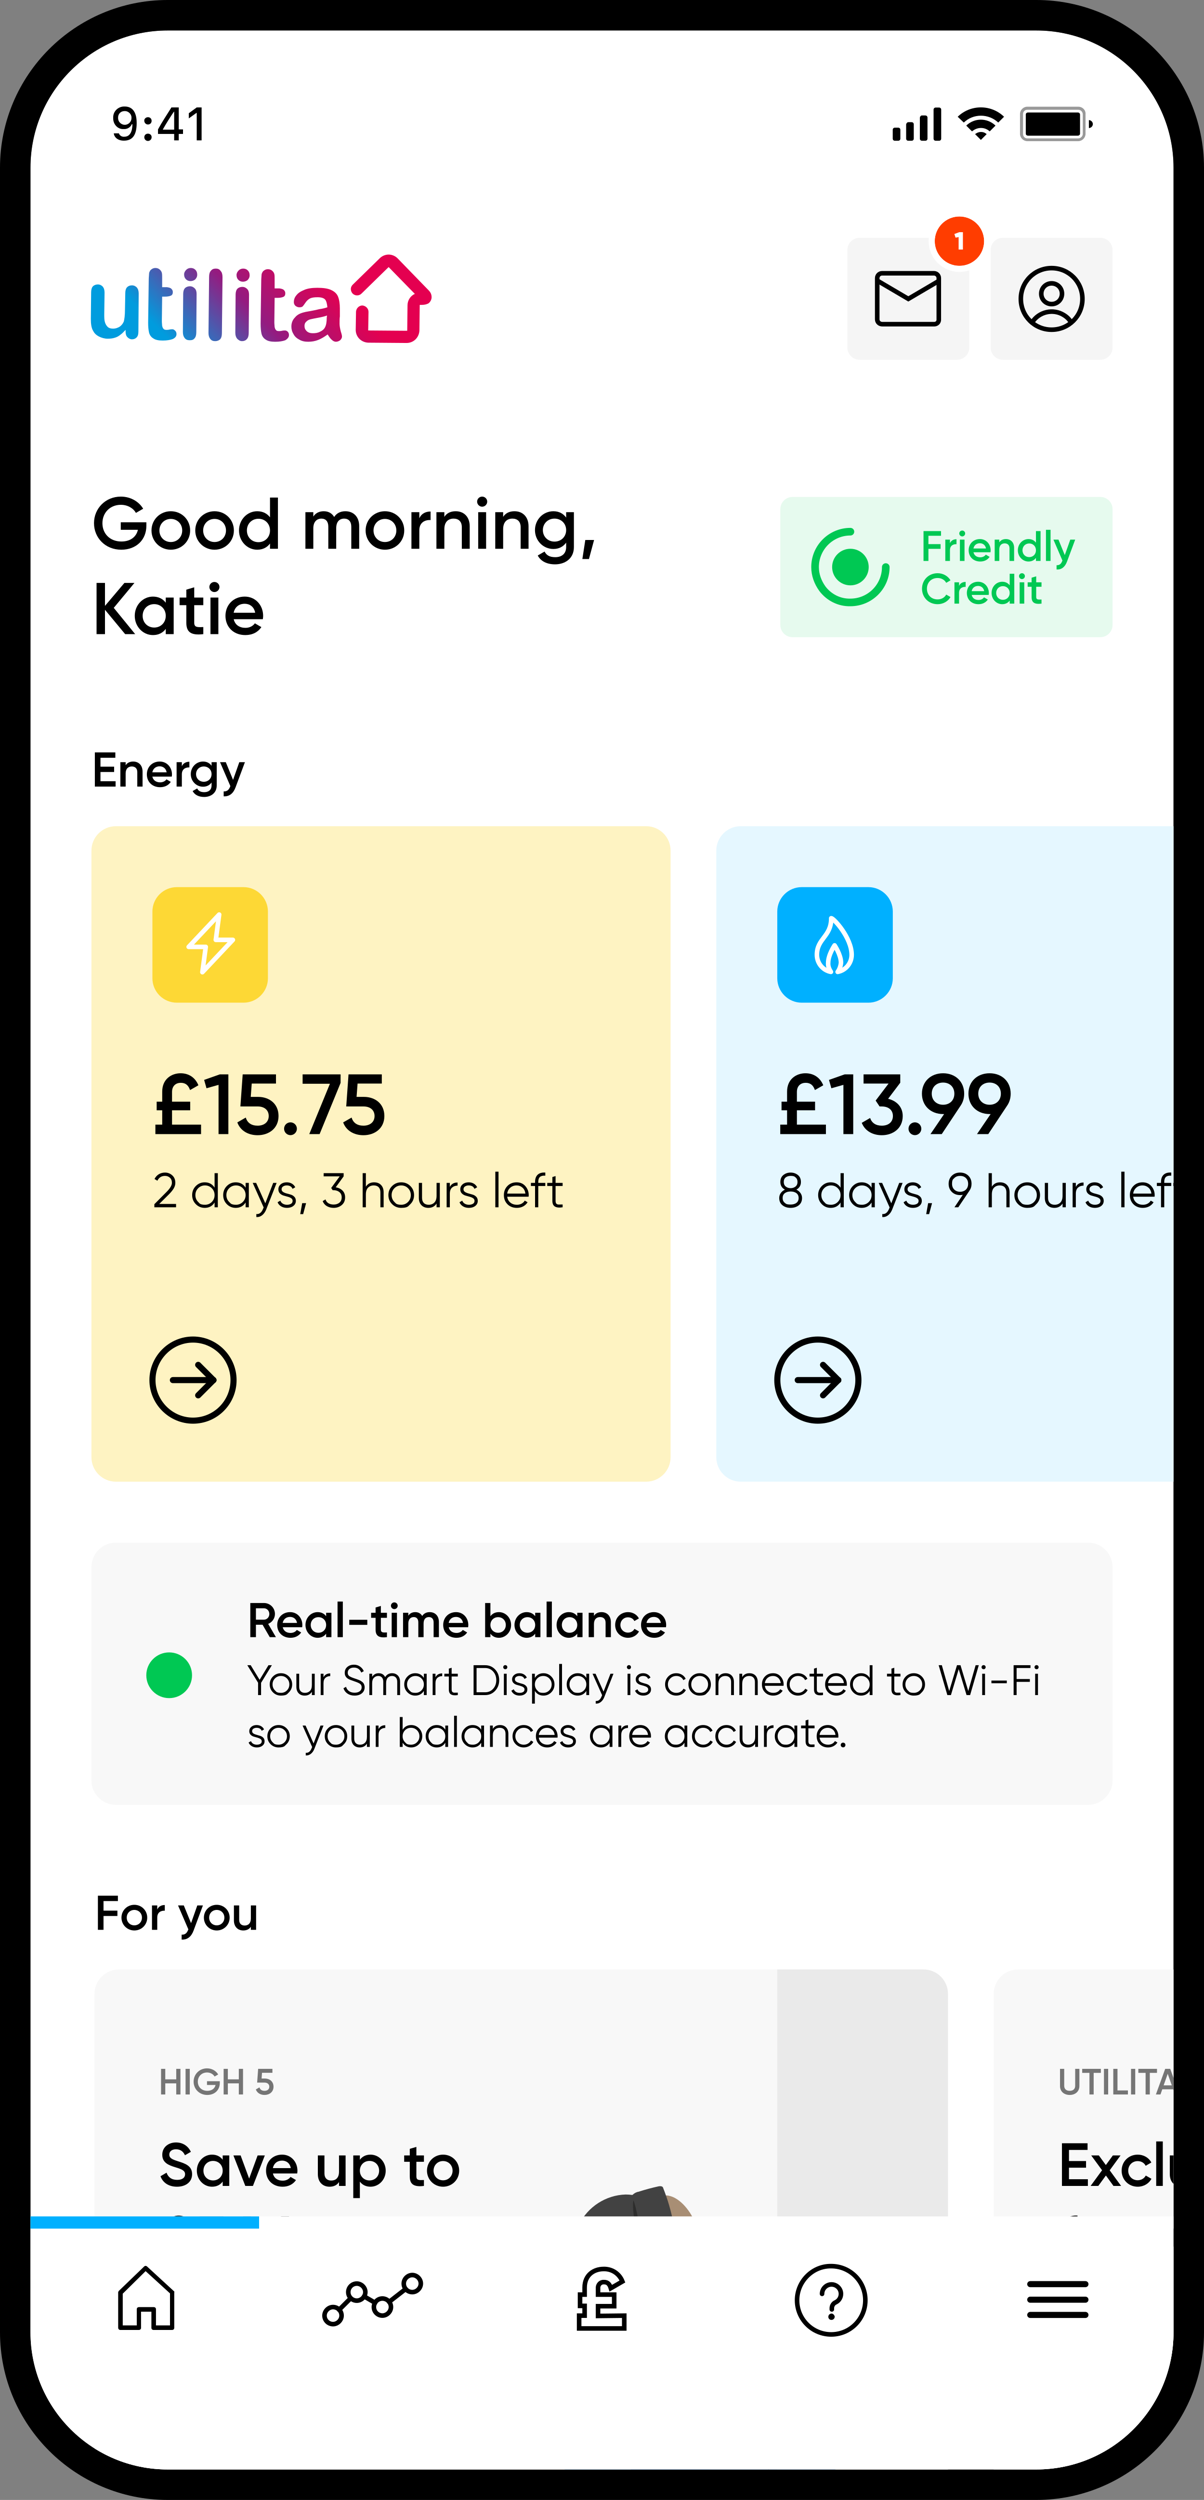 <svg version="1.1" id="Layer_1" xmlns="http://www.w3.org/2000/svg" xmlns:xlink="http://www.w3.org/1999/xlink" x="0px" y="0px" viewBox="0 0 395 820" style="enable-background:new 0 0 395 820;" xml:space="preserve">
<rect x="0" y="0" width="395" height="820" fill="#808080" stroke="none"/>
<style type="text/css">
	.st0{fill:#FFFFFF;}
	.st1{fill:none;stroke:#000000;stroke-width:10;}
	.st2{clip-path:url(#SVGID_00000165225705930694204910000014523026897418985883_);}
	.st3{fill-rule:evenodd;clip-rule:evenodd;}
	.st4{opacity:0.4;enable-background:new    ;}
	.st5{font-family:'Gilroy-SemiBold';}
	.st6{font-size:16px;}
	.st7{fill:#F8F8F8;}
	.st8{font-size:20px;}
	.st9{clip-path:url(#SVGID_00000026867474115150627500000017931779293298994099_);}
	.st10{opacity:0.2;fill:#1A2946;enable-background:new    ;}
	.st11{fill:#DEDEDE;}
	.st12{fill:#E54500;}
	.st13{fill:#C08D7D;}
	.st14{fill:#424242;}
	.st15{fill:#C7C7C7;}
	.st16{fill:#E2E2E2;}
	.st17{fill:#DB6E69;}
	.st18{fill:#1569B4;}
	.st19{fill:#1A2946;}
	.st20{fill:#F3CC00;}
	.st21{fill:#00B0FF;}
	.st22{fill:#1E87E5;}
	.st23{fill:#757575;}
	.st24{font-size:12px;}
	.st25{fill:#EAEAEA;}
	.st26{fill:#333333;}
	.st27{fill:#4D4D4D;}
	.st28{fill:#0F67C5;}
	.st29{fill:#A88E74;}
	.st30{opacity:0.57;fill:#66544D;enable-background:new    ;}
	.st31{fill:#0F0F0F;}
	.st32{fill:#2D2D2C;}
	.st33{fill:#FDED35;}
	.st34{fill:#66544D;}
	.st35{fill:#2788E2;}
	.st36{fill:#13499D;}
	.st37{fill:none;stroke:#000000;stroke-width:2;stroke-linecap:round;stroke-linejoin:round;}
	.st38{fill:none;stroke:#000000;stroke-width:1.5;stroke-linecap:round;stroke-linejoin:round;}
	.st39{fill:none;stroke:#000000;stroke-width:1.5;stroke-miterlimit:10;}
	.st40{font-size:24px;}
	.st41{fill:#F5F5F5;}
	.st42{fill:#FF3D00;}
	.st43{fill:none;stroke:#FFFFFF;stroke-width:2;}
	.st44{fill:#FEF3C2;}
	.st45{fill:#FDD835;}
	.st46{fill:none;stroke:#FFFFFF;stroke-width:1.5;stroke-linejoin:round;stroke-miterlimit:10;}
	.st47{font-size:28px;}
	.st48{font-family:'Gilroy-Regular';}
	.st49{fill:#E5F7FF;}
	.st50{font-size:14px;}
	.st51{fill:#00C853;}
	.st52{fill:#E6FAEE;}
	.st53{fill:none;stroke:#00C853;stroke-width:2.5;stroke-linecap:round;}
	.st54{fill:url(#SVGID_00000039115543194258834840000007492967743369129151_);}
</style>
<g id="Group_10853" transform="translate(-5084 -2411)">
	<g id="Rectangle_5387" transform="translate(5094 2421)">
		<path class="st0" d="M45,0h285c24.9,0,45,20.1,45,45v710c0,24.9-20.1,45-45,45H45c-24.9,0-45-20.1-45-45V45C0,20.1,20.1,0,45,0z"/>
		<path class="st1" d="M45-5h285c27.6,0,50,22.4,50,50v710c0,27.6-22.4,50-50,50H45c-27.6,0-50-22.4-50-50V45C-5,17.4,17.4-5,45-5z"/>
	</g>
	<g>
		<defs>
			<path id="SVGID_1_" d="M5139,2421h285c24.9,0,45,20.1,45,45v710c0,24.9-20.1,45-45,45h-285c-24.9,0-45-20.1-45-45v-710     C5094,2441.1,5114.1,2421,5139,2421z"/>
		</defs>
		<clipPath id="SVGID_00000055681801092269440220000013038240771645986443_">
			<use xlink:href="#SVGID_1_" style="overflow:visible;"/>
		</clipPath>
		<g id="Mask_Group_361" style="clip-path:url(#SVGID_00000055681801092269440220000013038240771645986443_);">
			<g id="Group_9120" transform="translate(5038.379 2389.576)">
				<g id="Group_5314" transform="translate(82.761 56.462)">
					<g id="Group_5313">
						<path id="Path_7883" d="M1.9,8.8c0.3,0.7,1,1.1,1.8,1c1.9,0,2.6-1.9,2.6-4.1H6.1c-0.4,1-1.5,1.7-2.7,1.6C1.6,7.4,0.1,5.9,0,4        c0-0.1,0-0.2,0-0.4c-0.1-2,1.5-3.6,3.4-3.7c0.1,0,0.3,0,0.4,0c2,0,3.9,1.2,3.9,5.4c0,3.9-1.3,5.8-4.2,5.8        c-2.1,0-3.2-1.2-3.3-2.4H1.9z M3.7,1.4c-1.2,0-2.1,0.9-2.1,2.1c0,0.1,0,0.1,0,0.2c0,1.2,1,2.2,2.2,2.2c1.2,0,2.2-1,2.2-2.2        C6.1,2.6,5.2,1.5,4,1.4C3.9,1.4,3.8,1.4,3.7,1.4z"/>
						<path id="Path_7884" d="M11.4,3.4c0.7,0,1.2,0.5,1.2,1.2c0,0.7-0.5,1.2-1.2,1.2c0,0,0,0,0,0c-0.7,0-1.2-0.6-1.2-1.2        C10.1,4,10.7,3.4,11.4,3.4z M11.4,8.8c0.7,0,1.2,0.5,1.2,1.1c0,0,0,0.1,0,0.1c0,0.7-0.6,1.2-1.2,1.2c-0.7,0-1.2-0.6-1.2-1.2        C10.2,9.3,10.7,8.8,11.4,8.8z"/>
						<path id="Path_7885" d="M21.5,0.2v7.2h1.4v1.5h-1.4v2.1H20V8.9h-5.3V7.4C16,5,17.6,2.6,19.1,0.2L21.5,0.2z M20,7.5V1.6h-0.1        c-1.2,1.8-2.5,3.8-3.6,5.8v0.1H20z"/>
						<path id="Path_7886" d="M27.4,11.1V2h-0.1l-2.5,1.8V2.1l2.6-1.9H29v10.8H27.4z"/>
					</g>
				</g>
				<g id="Group_5315" transform="translate(338.503 56.696)">
					<path id="Rectangle_2231" d="M14.1,0h1.1c0.4,0,0.7,0.3,0.7,0.7v9.5c0,0.4-0.3,0.7-0.7,0.7h-1.1c-0.4,0-0.7-0.3-0.7-0.7V0.7       C13.4,0.3,13.7,0,14.1,0z"/>
					<path id="Rectangle_2232" d="M9.6,2.6h1.1c0.4,0,0.7,0.3,0.7,0.7v6.9c0,0.4-0.3,0.7-0.7,0.7c0,0,0,0,0,0H9.6       c-0.4,0-0.7-0.3-0.7-0.7c0,0,0,0,0,0V3.3C9,2.9,9.2,2.6,9.6,2.6z"/>
					<path id="Rectangle_2233" d="M5.1,4.8h1.1c0.4,0,0.7,0.3,0.7,0.7v4.7c0,0.4-0.3,0.7-0.7,0.7c0,0,0,0,0,0H5.1       c-0.4,0-0.7-0.3-0.7-0.7c0,0,0,0,0,0V5.5C4.5,5.1,4.8,4.8,5.1,4.8z"/>
					<path id="Rectangle_2234" d="M0.7,6.6h1.1c0.4,0,0.7,0.3,0.7,0.7v2.9c0,0.4-0.3,0.7-0.7,0.7H0.7c-0.4,0-0.7-0.3-0.7-0.7V7.3       C0,6.9,0.3,6.6,0.7,6.6z"/>
				</g>
				<g id="Group_5316" transform="translate(359.819 56.622)">
					<path id="Path_7887" class="st3" d="M2,5L0,3.1C4.2-1,11-1,15.2,3.1l-1.9,1.9C10.1,2,5.1,2,2,5L2,5z"/>
					<path id="Path_7888" class="st3" d="M4.7,7.9L2.8,6c2.7-2.6,6.9-2.6,9.6,0c-0.6,0.6-1.3,1.3-1.9,1.9C8.9,6.4,6.4,6.4,4.7,7.9z"/>
					<path id="Path_7889" class="st3" d="M9.5,8.8l-1.9,1.9L5.7,8.8C6.8,7.9,8.4,7.8,9.5,8.8z"/>
				</g>
				<g id="Group_5317" transform="translate(380.253 56.424)">
					<path id="Path_7890" class="st4" d="M19.1,0H2.4C1.1,0,0,1.1,0,2.4v6.5c0,1.3,1.1,2.4,2.4,2.4h16.7c1.3,0,2.4-1.1,2.4-2.4V2.4       C21.6,1.1,20.5,0,19.1,0z M20.6,8.9c0,0.8-0.7,1.5-1.5,1.5H2.4C1.6,10.4,1,9.8,1,8.9V2.4C1,1.6,1.6,1,2.4,1h16.7       c0.8,0,1.5,0.7,1.5,1.5L20.6,8.9z"/>
					<path id="Rectangle_2235" d="M2.6,1.9H19c0.4,0,0.7,0.3,0.7,0.7c0,0,0,0,0,0v6.2c0,0.4-0.3,0.7-0.7,0.7H2.6       c-0.4,0-0.7-0.3-0.7-0.7c0,0,0,0,0,0V2.6C1.9,2.2,2.2,1.9,2.6,1.9z"/>
					<path id="Path_7891" d="M23.9,5.7c0,0.7-0.6,1.3-1.3,1.3V4.4C23.3,4.4,23.9,5,23.9,5.7z"/>
				</g>
			</g>
			<g transform="matrix(1 0 0 1 5115 3044)" class="st5 st6"><path d="M7.68 -9.44L7.68 -11.2L1.12 -11.2L1.12 0L2.96 0L2.96 -4.54L7.52 -4.54L7.52 -6.3L2.96 -6.3L2.96 -9.44ZM13.07 0.21C15.42 0.21 17.3 -1.63 17.3 -4C17.3 -6.38 15.42 -8.21 13.07 -8.21C10.74 -8.21 8.85 -6.38 8.85 -4C8.85 -1.63 10.74 0.21 13.07 0.21ZM13.07 -1.47C11.66 -1.47 10.58 -2.54 10.58 -4C10.58 -5.46 11.66 -6.53 13.07 -6.53C14.48 -6.53 15.57 -5.46 15.57 -4C15.57 -2.54 14.48 -1.47 13.07 -1.47ZM20.59 -6.66L20.59 -8L18.86 -8L18.86 0L20.59 0L20.59 -4.03C20.59 -5.82 21.92 -6.35 23.06 -6.27L23.06 -8.14C22.05 -8.14 21.07 -7.74 20.59 -6.66ZM33.73 -8L31.68 -2.19L29.3 -8L27.41 -8L30.8 -0.14L30.72 0.02C30.32 1.07 29.71 1.65 28.59 1.58L28.59 3.2C30.43 3.31 31.74 2.29 32.5 0.26L35.57 -8ZM40.11 0.21C42.46 0.21 44.34 -1.63 44.34 -4C44.34 -6.38 42.46 -8.21 40.11 -8.21C37.78 -8.21 35.89 -6.38 35.89 -4C35.89 -1.63 37.78 0.21 40.11 0.21ZM40.11 -1.47C38.7 -1.47 37.62 -2.54 37.62 -4C37.62 -5.46 38.7 -6.53 40.11 -6.53C41.52 -6.53 42.61 -5.46 42.61 -4C42.61 -2.54 41.52 -1.47 40.11 -1.47ZM51.3 -8L51.3 -3.71C51.3 -2.08 50.4 -1.41 49.26 -1.41C48.18 -1.41 47.47 -2.05 47.47 -3.26L47.47 -8L45.74 -8L45.74 -3.09C45.74 -1.01 47.02 0.21 48.82 0.21C49.9 0.21 50.77 -0.19 51.3 -1.02L51.3 0L53.02 0L53.02 -8Z"/></g>
			<g id="Group_9912" transform="translate(5390 2341)">
				<path id="Rectangle_4261" class="st7" d="M28,716h264c4.4,0,8,3.6,8,8v174c0,4.4-3.6,8-8,8H28c-4.4,0-8-3.6-8-8V724      C20,719.6,23.6,716,28,716z"/>
				<g transform="matrix(1 0 0 1 41 787)" class="st5 st8"><path d="M3.7 -2.2L3.7 -5.98L9.3 -5.98L9.3 -8.16L3.7 -8.16L3.7 -11.8L9.8 -11.8L9.8 -14L1.4 -14L1.4 0L9.9 0L9.9 -2.2ZM20.8 0L17.06 -5.12L20.62 -10L18.1 -10L15.8 -6.84L13.5 -10L11 -10L14.56 -5.14L10.8 0L13.32 0L15.82 -3.42L18.3 0ZM26.26 0.26C28.22 0.26 29.92 -0.76 30.76 -2.34L28.9 -3.4C28.42 -2.48 27.44 -1.86 26.24 -1.86C24.48 -1.86 23.14 -3.2 23.14 -5C23.14 -6.8 24.48 -8.14 26.24 -8.14C27.44 -8.14 28.42 -7.54 28.86 -6.6L30.72 -7.68C29.92 -9.24 28.22 -10.26 26.26 -10.26C23.24 -10.26 20.98 -7.98 20.98 -5C20.98 -2.04 23.24 0.26 26.26 0.26ZM32.32 0L34.48 0L34.48 -14.6L32.32 -14.6ZM43.72 -10L43.72 -4.64C43.72 -2.6 42.6 -1.76 41.18 -1.76C39.82 -1.76 38.94 -2.56 38.94 -4.08L38.94 -10L36.78 -10L36.78 -3.86C36.78 -1.26 38.38 0.26 40.62 0.26C41.98 0.26 43.06 -0.24 43.72 -1.28L43.72 0L45.88 0L45.88 -10ZM50.28 -7.24C50.28 -7.96 50.96 -8.3 51.74 -8.3C52.56 -8.3 53.26 -7.94 53.62 -7.16L55.44 -8.18C54.74 -9.5 53.38 -10.26 51.74 -10.26C49.7 -10.26 48.08 -9.08 48.08 -7.2C48.08 -3.62 53.46 -4.62 53.46 -2.84C53.46 -2.04 52.72 -1.72 51.76 -1.72C50.66 -1.72 49.86 -2.26 49.54 -3.16L47.68 -2.08C48.32 -0.64 49.76 0.26 51.76 0.26C53.92 0.26 55.66 -0.82 55.66 -2.82C55.66 -6.52 50.28 -5.42 50.28 -7.24ZM58.52 -11.5C59.28 -11.5 59.9 -12.14 59.9 -12.88C59.9 -13.64 59.28 -14.26 58.52 -14.26C57.76 -14.26 57.14 -13.64 57.14 -12.88C57.14 -12.14 57.76 -11.5 58.52 -11.5ZM57.44 0L59.6 0L59.6 -10L57.44 -10ZM68.88 -10L66.1 -2.4L63.3 -10L60.94 -10L64.84 0L67.34 0L71.24 -10ZM73.9 -4.08L81.86 -4.08C81.9 -4.36 81.94 -4.68 81.94 -4.98C81.94 -7.86 79.9 -10.26 76.92 -10.26C73.78 -10.26 71.64 -7.96 71.64 -5C71.64 -2 73.78 0.26 77.08 0.26C79.04 0.26 80.54 -0.56 81.46 -1.92L79.68 -2.96C79.2 -2.26 78.3 -1.72 77.1 -1.72C75.5 -1.72 74.24 -2.52 73.9 -4.08ZM73.88 -5.84C74.18 -7.34 75.28 -8.3 76.9 -8.3C78.2 -8.3 79.46 -7.56 79.76 -5.84ZM91 -8.32L91 -10L88.84 -10L88.84 0L91 0L91 -5.04C91 -7.28 92.66 -7.94 94.08 -7.84L94.08 -10.18C92.82 -10.18 91.6 -9.68 91 -8.32ZM96.92 -4.08L104.88 -4.08C104.92 -4.36 104.96 -4.68 104.96 -4.98C104.96 -7.86 102.92 -10.26 99.94 -10.26C96.8 -10.26 94.66 -7.96 94.66 -5C94.66 -2 96.8 0.26 100.1 0.26C102.06 0.26 103.56 -0.56 104.48 -1.92L102.7 -2.96C102.22 -2.26 101.32 -1.72 100.12 -1.72C98.52 -1.72 97.26 -2.52 96.92 -4.08ZM96.9 -5.84C97.2 -7.34 98.3 -8.3 99.92 -8.3C101.22 -8.3 102.48 -7.56 102.78 -5.84ZM117.98 -10L116.02 -3.1L113.94 -10L111.88 -10L109.78 -3.1L107.84 -10L105.56 -10L108.7 0L110.82 0L112.92 -6.74L115 0L117.12 0L120.26 -10ZM129.38 -10L129.38 -8.58C128.62 -9.62 127.44 -10.26 125.88 -10.26C123.16 -10.26 120.9 -7.98 120.9 -5C120.9 -2.04 123.16 0.26 125.88 0.26C127.44 0.26 128.62 -0.38 129.38 -1.44L129.38 0L131.54 0L131.54 -10ZM126.22 -1.8C124.42 -1.8 123.06 -3.14 123.06 -5C123.06 -6.86 124.42 -8.2 126.22 -8.2C128.02 -8.2 129.38 -6.86 129.38 -5C129.38 -3.14 128.02 -1.8 126.22 -1.8ZM136.22 -8.32L136.22 -10L134.06 -10L134.06 0L136.22 0L136.22 -5.04C136.22 -7.28 137.88 -7.94 139.3 -7.84L139.3 -10.18C138.04 -10.18 136.82 -9.68 136.22 -8.32ZM148.36 -14L148.36 -8.58C147.6 -9.62 146.42 -10.26 144.86 -10.26C142.14 -10.26 139.88 -7.98 139.88 -5C139.88 -2.04 142.14 0.26 144.86 0.26C146.42 0.26 147.6 -0.38 148.36 -1.44L148.36 0L150.52 0L150.52 -14ZM145.2 -1.8C143.4 -1.8 142.04 -3.14 142.04 -5C142.04 -6.86 143.4 -8.2 145.2 -8.2C147 -8.2 148.36 -6.86 148.36 -5C148.36 -3.14 147 -1.8 145.2 -1.8ZM154.92 -7.24C154.92 -7.96 155.6 -8.3 156.38 -8.3C157.2 -8.3 157.9 -7.94 158.26 -7.16L160.08 -8.18C159.38 -9.5 158.02 -10.26 156.38 -10.26C154.34 -10.26 152.72 -9.08 152.72 -7.2C152.72 -3.62 158.1 -4.62 158.1 -2.84C158.1 -2.04 157.36 -1.72 156.4 -1.72C155.3 -1.72 154.5 -2.26 154.18 -3.16L152.32 -2.08C152.96 -0.64 154.4 0.26 156.4 0.26C158.56 0.26 160.3 -0.82 160.3 -2.82C160.3 -6.52 154.92 -5.42 154.92 -7.24Z"/></g>
				<g transform="matrix(1 0 0 1 41 811)" class="st5 st8"><path d="M6.5 -12.18L6.5 -14.26C3.5 -14.46 1.98 -12.9 1.98 -10.2L1.98 -10L0.46 -10L0.46 -7.92L1.98 -7.92L1.98 0L4.14 0L4.14 -7.92L6.5 -7.92L6.5 -10L4.14 -10L4.14 -10.2C4.14 -11.74 4.98 -12.32 6.5 -12.18ZM12.02 0.26C14.96 0.26 17.3 -2.04 17.3 -5C17.3 -7.98 14.96 -10.26 12.02 -10.26C9.1 -10.26 6.74 -7.98 6.74 -5C6.74 -2.04 9.1 0.26 12.02 0.26ZM12.02 -1.84C10.26 -1.84 8.9 -3.18 8.9 -5C8.9 -6.82 10.26 -8.16 12.02 -8.16C13.78 -8.16 15.14 -6.82 15.14 -5C15.14 -3.18 13.78 -1.84 12.02 -1.84ZM21.42 -8.32L21.42 -10L19.26 -10L19.26 0L21.42 0L21.42 -5.04C21.42 -7.28 23.08 -7.94 24.5 -7.84L24.5 -10.18C23.24 -10.18 22.02 -9.68 21.42 -8.32ZM37.84 -10L35.28 -2.74L32.3 -10L29.94 -10L34.18 -0.18L34.08 0.02C33.58 1.34 32.82 2.06 31.42 1.98L31.42 4C33.72 4.14 35.36 2.86 36.3 0.32L40.14 -10ZM45.82 0.26C48.76 0.26 51.1 -2.04 51.1 -5C51.1 -7.98 48.76 -10.26 45.82 -10.26C42.9 -10.26 40.54 -7.98 40.54 -5C40.54 -2.04 42.9 0.26 45.82 0.26ZM45.82 -1.84C44.06 -1.84 42.7 -3.18 42.7 -5C42.7 -6.82 44.06 -8.16 45.82 -8.16C47.58 -8.16 48.94 -6.82 48.94 -5C48.94 -3.18 47.58 -1.84 45.82 -1.84ZM59.8 -10L59.8 -4.64C59.8 -2.6 58.68 -1.76 57.26 -1.76C55.9 -1.76 55.02 -2.56 55.02 -4.08L55.02 -10L52.86 -10L52.86 -3.86C52.86 -1.26 54.46 0.26 56.7 0.26C58.06 0.26 59.14 -0.24 59.8 -1.28L59.8 0L61.96 0L61.96 -10Z"/></g>
				<g>
					<defs>
						<path id="SVGID_00000098200691299396903370000012309558194470259591_" d="M28,716h264c4.4,0,8,3.6,8,8v174c0,4.4-3.6,8-8,8H28        c-4.4,0-8-3.6-8-8V724C20,719.6,23.6,716,28,716z"/>
					</defs>
					<clipPath id="SVGID_00000108275495385788585020000010849339582475079821_">
						<use xlink:href="#SVGID_00000098200691299396903370000012309558194470259591_" style="overflow:visible;"/>
					</clipPath>
					
						<g id="Mask_Group_160" transform="translate(4 699)" style="clip-path:url(#SVGID_00000108275495385788585020000010849339582475079821_);">
						<g id="Group_7631" transform="translate(164.087 65.646)">
							<path id="Path_13392" class="st10" d="M31.9,188.9c0,1.9,16.2,3.4,36.2,3.4s43.6-1.5,43.6-3.4s-23.6-3.4-43.6-3.4         S31.9,187.1,31.9,188.9z"/>
							<g id="Box" transform="translate(22.847 67.647)">
								<g id="Group_7618" transform="translate(0)">
									<g id="Group_7617" transform="translate(0 6.199)">
										
											<rect id="Rectangle_4263" x="0.2" y="4.8" transform="matrix(9.332630e-02 -0.996 0.996 9.332630e-02 -4.813 25.448)" class="st0" width="22.8" height="21.1"/>
										<path id="Path_13393" class="st11" d="M31.8,24.6L21,27.7L23.1,5l10.8-3.1L31.8,24.6z"/>
										<path id="Path_13394" class="st0" d="M23.1,5l-21-2L13,0l20.9,1.9L23.1,5z"/>
									</g>
									<path id="Path_13395" class="st12" d="M11,33l-1.1-0.1l1.2-22.8L21,6.9l2.4,0.2l-9.5,3.2L11,33z"/>
									<path id="Path_13396" class="st12" d="M27.5,32l-1.1,0.3l1.1-22.4L6.6,8l2.2-0.6l21.3,1.8L27.5,32z"/>
									<path id="Path_13397" class="st12" d="M17.5,8.9c6.6,0.2,8.3-0.5,8.6-0.6c1.8-0.9,2.6-3.1,1.7-4.9           c-0.9-1.8-3.1-2.6-4.9-1.7c-1.6,0.8-5.4,5.6-5.9,6.1l-0.9,1.1L17.5,8.9z M26.3,4.1c0.4,0.9,0.1,2-0.8,2.4c0,0,0,0-0.1,0           c-2.1,0.6-4.3,0.9-6.5,1c1.4-1.6,3-3.1,4.8-4.2c0.3-0.1,0.7-0.2,1-0.2C25.4,3.2,26,3.6,26.3,4.1L26.3,4.1z"/>
									<path id="Path_13398" class="st12" d="M18.2,9l-0.6-1.2c-0.3-0.6-3.2-6-4.6-7.1C11.3-0.5,9-0.2,7.8,1.5S6.9,5.4,8.6,6.6           l0,0c0.2,0.2,1.8,1.1,8.3,2.2L18.2,9z M10.8,1.8c0.3,0,0.7,0.2,1,0.4c1.5,1.5,2.9,3.2,3.9,5.1c-2.1-0.4-4.2-1.1-6.2-2.1           c-0.8-0.6-1-1.7-0.4-2.5c0,0,0,0,0-0.1C9.6,2,10.2,1.7,10.8,1.8L10.8,1.8z"/>
								</g>
							</g>
							<g id="Group_7623" transform="translate(29.12 12.551)">
								<g id="_02_Standing" transform="translate(23.432 0)">
									<g id="head" transform="translate(2.452)">
										<path id="Path_13399" class="st13" d="M8.2,11.5C4.6,11.2,0,12.7,0,18.6c0,4.2,0.4,11.3,3,11.8c1.2,0.2,5.5-0.9,5.5-0.9            l-0.1,5l7.9-1.3l-2.5-6.7C13.9,26.5,20.1,12.5,8.2,11.5z"/>
										<path id="Path_13400" class="st14" d="M1.7,13.4l6.5,6.8c0.6-1.9,2.1-1.7,3.1-0.4c1.2,1.6-0.6,3.4-0.3,3.9            s2.4,2.8,2.9,2.8s8.4-5.4,2.8-14.6C14.1,7.7,6,7.4,1.7,13.4z"/>
										<path id="Path_13401" class="st14" d="M6,4.8c-0.2,2.8,1.5,4.7,4.1,4.9s3.9-1.6,4-4.5S13.1,0.2,10.5,0S6.2,2,6,4.8z"/>
									</g>
									<g id="leg" transform="translate(9.614 82.135)">
										<path id="Path_13402" class="st15" d="M0,10.7c0,0,9.1,34.5,11.4,39.7c3.6,8.9,6.7,17.9,9.2,27.1l4.9-2.1            c0.6-5.1-0.5-10.9-2.4-17.3c-4-13.3-6.2-17.9-6.8-28.7S20,7.5,18,1.4S0,10.7,0,10.7z"/>
										<g id="Group_7619" transform="translate(20.651 75.498)">
											<path id="Path_13403" class="st15" d="M7,8.2l-2.3,2.9L1.5,8.7L0.6,4.4l5-1.4L7,8.2z"/>
											<path id="Path_13404" class="st15" d="M0.6,4.4l5-1.4L4.9,0L0,2.1L0.6,4.4z"/>
										</g>
									</g>
									<g id="leg-2" transform="translate(3.958 80.767)">
										<path id="Path_13405" class="st16" d="M23,2.2c0,0-8.7,38.8-9.1,42.1s1.8,9.7,0,21.1c-0.9,5.7-2.2,11.8-3.3,16.4l-5.4,0.3            C5,72.1,4.5,54.7,4.4,50.6C4.3,44.9,0,10.5,0,10.5S19.7-5.8,23,2.2z"/>
										<g id="Group_7620" transform="translate(4.375 81.787)">
											<path id="Path_13406" class="st0" d="M5.4,8.4l-3.9,2.3L0,7l0.7-4.3l5.1,0.4L5.4,8.4z"/>
											<path id="Path_13407" class="st17" d="M0.7,2.7l5.1,0.4L6.2,0L0.9,0.3L0.7,2.7z"/>
										</g>
									</g>
									<g id="hoodie" transform="translate(0 27.551)">
										<path id="Path_13408" class="st18" d="M9.3,6.1L34.1,0c0,0,5,15.7-7.4,16.4C14.1,17.2,9.3,6.1,9.3,6.1z"/>
										<path id="Path_13409" class="st18" d="M16,5.3c3.6,0.2,6.9,3.9,9.2,10.7c1.8,12.1,8.1,57.5,8.1,57.5L0,70.5            c0,0,1.7-59.1,8.1-64C10.6,5.5,13.3,5.1,16,5.3z"/>
									</g>
								</g>
								<g id="Group_7621" transform="translate(0 71.462)">
									<g id="hand">
										<path id="Path_13410" class="st13" d="M11.3,3.4c-0.7-0.5-1.4-1.1-2.1-1.7C8.5,1.2,7.7,0.8,6.9,0.5            C6.6,0.4,5.2-0.2,5.1,0.1c0.1,0.8,0.7,1.4,1.4,1.6C7.4,2,8,2.5,7.9,2.9S7,3.8,5.7,4c-1,0.1-2,0-2.9-0.1            C2.1,3.8-0.1,3.9,0,4.5s1.7,0.6,2,0.6c1,0.1,1.9,0.2,2.9,0.4C5,5.6,5.1,6,4.9,6.1S2.6,6.7,1.9,6.9s-2,0.6-1.9,1.3            s1.1,0.3,1.7,0.1C2.3,8,3.2,7.9,3.6,7.8S5,7.3,5.2,7.6S5.1,8,4.8,8.2C4,8.7,3.1,9.1,2.2,9.5c-0.4,0.1-0.8,0.4-0.7,0.6            s0.2,0.6,1.1,0.2c0.8-0.2,1.5-0.4,2.2-0.7c0.5-0.3,1.5-1.1,1.7-0.9s0,0.7-0.3,1.1s-1.5,1.5-1.7,1.8s-0.1,0.5,0,0.6            c0.7,0,1.4-0.3,1.8-0.9c0.5-0.7,1.2-1.3,1.9-1.9c1.4-0.7,2.9-1.4,4.4-1.9c0.7-0.1,1.5,0,2.2,0l0.9-4            C15.7,3.5,12,3.7,11.3,3.4z"/>
										<path id="Path_13411" class="st18" d="M13.1,3.4l-0.8,5.2l18.4,2.6L28.4,1L13.1,3.4z"/>
									</g>
								</g>
								<g id="Group_7622" transform="translate(20.532 164.547)">
									<path id="Path_13412" class="st19" d="M16.8,5.7c0.4,0.1,1.3,6.3,0.7,6.6S1.1,12.9,0.2,12c-0.5-0.5,0-2.6,0.4-2.7           c3.8-1.1,7.3-2.7,10.6-4.9c0,0,1.6,0.6,1.4,1.4l-0.2,0.4C12.8,6.7,13.5,7,14.2,7C15.2,6.9,15.9,5.5,16.8,5.7z"/>
									<path id="Path_13413" class="st19" d="M40.1,0c0.4,0,3.6,5.3,3.2,5.8s-14.9,6.8-16.1,6.4c-0.6-0.2-1-2.4-0.7-2.6           c3.1-2.4,5.7-5.3,7.8-8.6c0,0,1.7-0.1,1.8,0.8l0,0.4c0.7,0.3,1.4,0.3,2.1,0C39.1,1.7,39.2,0.1,40.1,0z"/>
								</g>
							</g>
							<g id="Group_7630" transform="translate(2.065 -6.861)">
								<g id="Group_7624" transform="translate(85.9 29.544)">
									<path id="Path_13414" class="st0" d="M3,0C2.5,1.5,1.4,2.8,0,3.6l1,2c2-1.1,3.5-2.9,4.1-5L3,0z"/>
								</g>
								<g id="Group_7625" transform="translate(88.875 124.306)">
									<path id="Path_13415" class="st0" d="M3,0C2.5,1.5,1.4,2.8,0,3.6l1,2c2-1.1,3.5-2.9,4.1-5L3,0z"/>
								</g>
								<g id="Group_7626" transform="translate(41.357 61.268)">
									<path id="Path_13416" class="st20" d="M3,0C2.5,1.5,1.4,2.8,0,3.6l1,2c2-1.1,3.5-2.9,4.1-5L3,0z"/>
								</g>
								<g id="Group_7627" transform="translate(93.417 38.988)">
									<path id="Path_13417" class="st0" d="M1.7,4.2c1.1-1.2,2.6-1.9,4.2-2V0C3.7,0.1,1.5,1.1,0,2.7L1.7,4.2z"/>
								</g>
								<g id="Group_7628" transform="translate(95.97 64.349)">
									<path id="Path_13418" class="st20" d="M5.8,2.5C4.2,2.2,2.8,1.3,1.9,0L0,1.2c1.3,1.9,3.2,3.1,5.5,3.6L5.8,2.5z"/>
								</g>
								<g id="Group_7629" transform="translate(14.943 45.207)">
									<path id="Path_13419" class="st20" d="M5.8,2.5C4.2,2.2,2.8,1.3,1.9,0L0,1.2c1.3,1.9,3.2,3.1,5.5,3.6L5.8,2.5z"/>
								</g>
								<path id="Path_13420" class="st21" d="M40.3,41.9c0.6,0,1.1-0.1,1.6-0.3c0.5-0.2,1-0.6,1.3-1.1c1-1.5-0.1-3.5-0.2-3.7          l-2,1.1l0,0c0.2,0.4,0.4,1.2,0.3,1.5c-0.1,0.1-0.5,0.3-1.3,0.3l-0.1,2.2C40,41.9,40.2,41.9,40.3,41.9z"/>
								<path id="Path_13421" class="st0" d="M96.1,80.9c-0.5-0.2-1.1-0.3-1.6-0.3c-0.6,0-1.1,0.2-1.6,0.6c-1.4,1.1-1.1,3.3-1.1,3.6          l2.2-0.4v0c-0.1-0.5,0-1.3,0.2-1.5c0.1-0.1,0.6-0.1,1.3,0.2l0.8-2.1C96.3,81,96.2,81,96.1,80.9z"/>
								<path id="Path_13422" class="st20" d="M5.7,102.7c-0.3-0.5-0.7-0.8-1.2-1.2c-0.5-0.3-1.1-0.5-1.6-0.4          c-1.8,0.1-2.8,2.2-2.9,2.4l2,0.9l0,0c0.2-0.4,0.7-1.1,1-1.1c0.2,0,0.5,0.2,1,0.9l1.9-1.3C5.9,102.9,5.8,102.8,5.7,102.7z"/>
								<path id="Path_13423" class="st0" d="M36.3,126.3c1.4,0.1,2.6,0.9,3.3,2.1c0.3,0.6,0.5,1.2,0.6,1.8l-2.1,0.3v0          c-0.1-0.4-0.2-0.7-0.4-1.1c-0.3-0.6-0.9-1-1.6-1L36.3,126.3z"/>
								<path id="Path_13424" class="st20" d="M82.3,49.5c-1.4,0.1-2.7-0.4-3.6-1.5c-0.4-0.5-0.7-1.1-0.9-1.7l2.1-0.6v0          c0.1,0.4,0.3,0.7,0.6,1c0.4,0.5,1.1,0.8,1.7,0.7L82.3,49.5z"/>
								<path id="Path_13425" class="st22" d="M19.7,61.7c1-0.4,2-0.9,2.9-1.5c1.2-0.7,2.2-1.4,2.2-1.4l1.2,1.8c0,0-1.1,0.7-2.3,1.5          c-1.1,0.8-2.3,1.4-3.7,1.8L19.7,61.7z"/>
								<path id="Path_13426" class="st22" d="M82.1,76.2c1-0.4,2-0.9,2.9-1.5c1.2-0.7,2.2-1.4,2.2-1.4l1.2,1.8c0,0-1.1,0.7-2.3,1.5          c-1.1,0.8-2.3,1.4-3.7,1.8L82.1,76.2z"/>
								<path id="Path_13427" class="st0" d="M70,104.6c1-0.4,2-0.9,2.9-1.5c1.2-0.7,2.2-1.4,2.2-1.4l1.2,1.8c0,0-1.1,0.7-2.3,1.5          c-1.1,0.8-2.3,1.4-3.7,1.8L70,104.6z"/>
								<path id="Path_13428" class="st0" d="M93.7,5.5c0.4,1,1,2,1.7,2.8c0.8,1.1,1.6,2.1,1.6,2.2l-1.7,1.3c0,0-0.8-1-1.6-2.2          c-0.9-1.1-1.5-2.3-2-3.6L93.7,5.5z"/>
								<path id="Path_13429" class="st22" d="M101.5,111.5c0.9,0.7,1.9,1.2,2.9,1.6c1.3,0.6,2.4,1,2.5,1l-0.8,2          c0,0-1.2-0.5-2.5-1.1c-1.3-0.5-2.5-1.1-3.5-2L101.5,111.5z"/>
								<path id="Path_13430" class="st0" d="M65.3,0c0.9,0.7,1.5,1.6,1.9,2.7l0.1,0.1c0.5,0.2,1,0.3,1.4,0.4          C69.4,3.3,70,3.4,70,3.4l-0.3,2.1c0,0-0.9-0.1-1.7-0.3c-1.6-0.3-2.3-0.7-2.6-1.3c-0.1-0.1-0.1-0.3-0.2-0.4          c-0.2-0.6-0.6-1.2-1-1.7L65.3,0z"/>
								<path id="Path_13431" class="st22" d="M108.4,49c0.2,1.1,0,2.2-0.4,3.2l-0.1,0.2c0.2,0.4,0.5,0.9,0.8,1.3          c0.4,0.6,0.8,1,0.8,1l-1.6,1.4c0,0-0.6-0.7-1.1-1.4c-1-1.3-1.2-2.1-1-2.7c0-0.1,0.1-0.3,0.1-0.4c0.3-0.6,0.4-1.2,0.4-1.9          L108.4,49z"/>
								<path id="Path_13432" class="st21" d="M65.4,94.8c-0.9,0.6-2,0.9-3.1,0.8l-0.2,0c-0.3,0.4-0.6,0.8-0.9,1.2          c-0.4,0.6-0.7,1.1-0.7,1.1l-1.9-1c0,0,0.4-0.8,0.9-1.5c0.9-1.4,1.5-1.9,2.2-2c0.1,0,0.3,0,0.5,0c0.7,0,1.3-0.1,1.9-0.3          L65.4,94.8z"/>
								<path id="Path_13433" class="st21" d="M17.4,87.7c-1-0.5-1.8-1.2-2.4-2.2l-0.1-0.1c-0.5-0.1-1-0.1-1.5-0.1          c-0.7,0-1.3,0.1-1.3,0.1l-0.2-2.1c0,0,0.9-0.1,1.7-0.1c1.6,0,2.4,0.2,2.8,0.7c0.1,0.1,0.2,0.2,0.3,0.4          c0.3,0.4,0.9,1.3,1.3,1.4L17.4,87.7z"/>
								<path id="Path_13434" class="st0" d="M6.4,66.3c1.1,0.1,2.2,0.5,3,1.2l0.1,0.1c0.5-0.1,1-0.3,1.4-0.5          c0.7-0.3,1.2-0.5,1.2-0.5l0.9,2c0,0-0.8,0.4-1.6,0.7c-1.5,0.6-2.3,0.7-2.9,0.3c-0.1-0.1-0.2-0.2-0.4-0.3          c-0.5-0.4-1.1-0.7-1.7-0.9L6.4,66.3z"/>
								<path id="Path_13435" class="st20" d="M116.3,88.1c-0.4,1.1-1,2-1.9,2.6l-0.1,0.1c0,0.5,0,1,0.1,1.5          c0.1,0.7,0.2,1.3,0.2,1.3l-2.1,0.4c0,0-0.2-0.8-0.3-1.7c-0.2-1.6-0.1-2.4,0.4-2.9c0.1-0.1,0.2-0.2,0.3-0.3          c0.4-0.3,1.1-1,1.2-1.5L116.3,88.1z"/>
							</g>
						</g>
					</g>
				</g>
				<g transform="matrix(1 0 0 1 41 757)" class="st23 st5 st24"><path d="M3.94 0.16C5.77 0.16 7.12 -0.97 7.12 -2.78L7.12 -8.4L5.74 -8.4L5.74 -2.87C5.74 -1.88 5.17 -1.19 3.94 -1.19C2.7 -1.19 2.14 -1.88 2.14 -2.87L2.14 -8.4L0.76 -8.4L0.76 -2.78C0.76 -0.97 2.09 0.16 3.94 0.16ZM14.16 -8.4L8.04 -8.4L8.04 -7.08L10.42 -7.08L10.42 0L11.8 0L11.8 -7.08L14.16 -7.08ZM15.18 -8.4L15.18 0L16.56 0L16.56 -8.4ZM19.62 -1.32L19.62 -8.4L18.24 -8.4L18.24 0L23.04 0L23.04 -1.32ZM24.06 -8.4L24.06 0L25.44 0L25.44 -8.4ZM32.58 -8.4L26.46 -8.4L26.46 -7.08L28.84 -7.08L28.84 0L30.22 0L30.22 -7.08L32.58 -7.08ZM38.47 0L39.96 0L36.92 -8.4L35.27 -8.4L32.22 0L33.72 0L34.31 -1.69L37.88 -1.69ZM34.76 -2.99L36.1 -6.78L37.43 -2.99ZM45.24 -1.32L45.24 -3.59L48.6 -3.59L48.6 -4.9L45.24 -4.9L45.24 -7.08L48.9 -7.08L48.9 -8.4L43.86 -8.4L43.86 0L48.96 0L48.96 -1.32ZM56.4 0L53.77 -4.32L56.26 -8.4L54.68 -8.4L52.98 -5.6L51.28 -8.4L49.72 -8.4L52.2 -4.32L49.56 0L51.13 0L52.98 -3.04L54.83 0ZM62.88 -8.4L56.76 -8.4L56.76 -7.08L59.14 -7.08L59.14 0L60.52 0L60.52 -7.08L62.88 -7.08ZM68.69 0L70.2 0L68.29 -3.26C69.28 -3.66 69.96 -4.62 69.96 -5.7C69.96 -7.2 68.76 -8.4 67.26 -8.4L63.9 -8.4L63.9 0L65.28 0L65.28 -3.06L66.91 -3.06ZM65.28 -7.1L67.26 -7.1C67.99 -7.1 68.58 -6.49 68.58 -5.7C68.58 -4.92 67.99 -4.3 67.26 -4.3L65.28 -4.3ZM76.73 0L78.22 0L75.18 -8.4L73.52 -8.4L70.48 0L71.98 0L72.56 -1.69L76.14 -1.69ZM73.02 -2.99L74.35 -6.78L75.68 -2.99Z"/></g>
			</g>
			<path id="Rectangle_5205" class="st7" d="M5123,3057h264c4.4,0,8,3.6,8,8v174c0,4.4-3.6,8-8,8h-264c-4.4,0-8-3.6-8-8v-174     C5115,3060.6,5118.6,3057,5123,3057z"/>
			<g transform="matrix(1 0 0 1 5136 3128)" class="st5 st8"><path d="M6.06 0.26C8.98 0.26 11.02 -1.3 11.02 -3.86C11.02 -6.64 8.68 -7.36 6.36 -8.1C4.32 -8.74 3.54 -9.2 3.54 -10.28C3.54 -11.34 4.4 -12.02 5.74 -12.02C7.3 -12.02 8.18 -11.18 8.68 -10.06L10.62 -11.18C9.74 -13.04 8.04 -14.26 5.74 -14.26C3.38 -14.26 1.24 -12.8 1.24 -10.22C1.24 -7.58 3.36 -6.78 5.54 -6.12C7.62 -5.48 8.72 -5.06 8.72 -3.82C8.72 -2.8 7.94 -1.98 6.12 -1.98C4.22 -1.98 3.14 -2.92 2.64 -4.34L0.66 -3.18C1.4 -1.1 3.3 0.26 6.06 0.26ZM21.06 -10L21.06 -8.58C20.3 -9.62 19.12 -10.26 17.56 -10.26C14.84 -10.26 12.58 -7.98 12.58 -5C12.58 -2.04 14.84 0.26 17.56 0.26C19.12 0.26 20.3 -0.38 21.06 -1.44L21.06 0L23.22 0L23.22 -10ZM17.9 -1.8C16.1 -1.8 14.74 -3.14 14.74 -5C14.74 -6.86 16.1 -8.2 17.9 -8.2C19.7 -8.2 21.06 -6.86 21.06 -5C21.06 -3.14 19.7 -1.8 17.9 -1.8ZM32.52 -10L29.74 -2.4L26.94 -10L24.58 -10L28.48 0L30.98 0L34.88 -10ZM37.54 -4.08L45.5 -4.08C45.54 -4.36 45.58 -4.68 45.58 -4.98C45.58 -7.86 43.54 -10.26 40.56 -10.26C37.42 -10.26 35.28 -7.96 35.28 -5C35.28 -2 37.42 0.26 40.72 0.26C42.68 0.26 44.18 -0.56 45.1 -1.92L43.32 -2.96C42.84 -2.26 41.94 -1.72 40.74 -1.72C39.14 -1.72 37.88 -2.52 37.54 -4.08ZM37.52 -5.84C37.82 -7.34 38.92 -8.3 40.54 -8.3C41.84 -8.3 43.1 -7.56 43.4 -5.84ZM59.22 -10L59.22 -4.64C59.22 -2.6 58.1 -1.76 56.68 -1.76C55.32 -1.76 54.44 -2.56 54.44 -4.08L54.44 -10L52.28 -10L52.28 -3.86C52.28 -1.26 53.88 0.26 56.12 0.26C57.48 0.26 58.56 -0.24 59.22 -1.28L59.22 0L61.38 0L61.38 -10ZM69.56 -10.26C68 -10.26 66.82 -9.62 66.06 -8.56L66.06 -10L63.9 -10L63.9 4L66.06 4L66.06 -1.42C66.82 -0.38 68 0.26 69.56 0.26C72.28 0.26 74.54 -2.02 74.54 -5C74.54 -7.96 72.28 -10.26 69.56 -10.26ZM69.22 -1.8C67.42 -1.8 66.06 -3.14 66.06 -5C66.06 -6.86 67.42 -8.2 69.22 -8.2C71.02 -8.2 72.38 -6.86 72.38 -5C72.38 -3.14 71.02 -1.8 69.22 -1.8ZM87.08 -7.92L87.08 -10L84.6 -10L84.6 -12.8L82.44 -12.16L82.44 -10L80.6 -10L80.6 -7.92L82.44 -7.92L82.44 -3.12C82.44 -0.52 83.76 0.4 87.08 0L87.08 -1.94C85.44 -1.86 84.6 -1.84 84.6 -3.12L84.6 -7.92ZM93.36 0.26C96.3 0.26 98.64 -2.04 98.64 -5C98.64 -7.98 96.3 -10.26 93.36 -10.26C90.44 -10.26 88.08 -7.98 88.08 -5C88.08 -2.04 90.44 0.26 93.36 0.26ZM93.36 -1.84C91.6 -1.84 90.24 -3.18 90.24 -5C90.24 -6.82 91.6 -8.16 93.36 -8.16C95.12 -8.16 96.48 -6.82 96.48 -5C96.48 -3.18 95.12 -1.84 93.36 -1.84Z"/></g>
			<g transform="matrix(1 0 0 1 5136 3152)" class="st5 st8"><path d="M4.6 -2.22L4.6 -5.58L8.86 -5.58L8.86 -7.6L4.6 -7.6L4.6 -9.88C4.6 -11.36 5.56 -12.02 6.66 -12.02C7.8 -12.02 8.44 -11.42 8.82 -10.32L10.78 -11.44C10.06 -13.2 8.6 -14.26 6.6 -14.26C4.5 -14.26 2.3 -12.92 2.3 -9.96L2.3 -7.6L1 -7.6L1 -5.58L2.3 -5.58L2.3 -2.22L0.7 -2.22L0.7 0L11.4 0L11.4 -2.22ZM17.16 -8.72L15.4 -8.72L15.64 -11.84L21.32 -11.84L21.32 -14L13.52 -14L12.98 -6.48L17.06 -6.48C18.58 -6.48 19.62 -5.64 19.62 -4.24C19.62 -2.84 18.58 -1.98 17.02 -1.98C15.56 -1.98 14.6 -2.64 14.24 -3.88L12.26 -2.74C13 -0.72 14.9 0.26 17.02 0.26C19.6 0.26 21.92 -1.3 21.92 -4.24C21.92 -7.16 19.7 -8.72 17.16 -8.72ZM33.82 -4.66L32.22 -4.66L32.22 -8.3L29.9 -8.3L29.9 -4.66L25.52 -4.66L30.34 -14L27.84 -14L23.02 -4.66L23.02 -2.52L29.9 -2.52L29.9 0L32.22 0L32.22 -2.52L33.82 -2.52ZM39.92 -9.3L39.66 -9.3L42.86 -14L40.24 -14L35.8 -7.34C35.26 -6.56 34.96 -5.6 34.96 -4.52C34.96 -1.7 37 0.26 39.92 0.26C42.82 0.26 44.86 -1.7 44.86 -4.52C44.86 -7.34 42.82 -9.3 39.92 -9.3ZM39.92 -1.92C38.38 -1.92 37.26 -2.92 37.26 -4.52C37.26 -6.12 38.38 -7.12 39.92 -7.12C41.44 -7.12 42.56 -6.12 42.56 -4.52C42.56 -2.94 41.44 -1.92 39.92 -1.92ZM59.54 -10L59.54 -8.58C58.78 -9.62 57.6 -10.26 56.04 -10.26C53.32 -10.26 51.06 -7.98 51.06 -5C51.06 -2.04 53.32 0.26 56.04 0.26C57.6 0.26 58.78 -0.38 59.54 -1.44L59.54 0L61.7 0L61.7 -10ZM56.38 -1.8C54.58 -1.8 53.22 -3.14 53.22 -5C53.22 -6.86 54.58 -8.2 56.38 -8.2C58.18 -8.2 59.54 -6.86 59.54 -5C59.54 -3.14 58.18 -1.8 56.38 -1.8ZM75.96 -10L73.4 -2.74L70.42 -10L68.06 -10L72.3 -0.18L72.2 0.02C71.7 1.34 70.94 2.06 69.54 1.98L69.54 4C71.84 4.14 73.48 2.86 74.42 0.32L78.26 -10ZM80.92 -4.08L88.88 -4.08C88.92 -4.36 88.96 -4.68 88.96 -4.98C88.96 -7.86 86.92 -10.26 83.94 -10.26C80.8 -10.26 78.66 -7.96 78.66 -5C78.66 -2 80.8 0.26 84.1 0.26C86.06 0.26 87.56 -0.56 88.48 -1.92L86.7 -2.96C86.22 -2.26 85.32 -1.72 84.12 -1.72C82.52 -1.72 81.26 -2.52 80.92 -4.08ZM80.9 -5.84C81.2 -7.34 82.3 -8.3 83.92 -8.3C85.22 -8.3 86.48 -7.56 86.78 -5.84ZM98.72 -10L98.72 -8.58C97.96 -9.62 96.78 -10.26 95.22 -10.26C92.5 -10.26 90.24 -7.98 90.24 -5C90.24 -2.04 92.5 0.26 95.22 0.26C96.78 0.26 97.96 -0.38 98.72 -1.44L98.72 0L100.88 0L100.88 -10ZM95.56 -1.8C93.76 -1.8 92.4 -3.14 92.4 -5C92.4 -6.86 93.76 -8.2 95.56 -8.2C97.36 -8.2 98.72 -6.86 98.72 -5C98.72 -3.14 97.36 -1.8 95.56 -1.8ZM105.56 -8.32L105.56 -10L103.4 -10L103.4 0L105.56 0L105.56 -5.04C105.56 -7.28 107.22 -7.94 108.64 -7.84L108.64 -10.18C107.38 -10.18 106.16 -9.68 105.56 -8.32Z"/></g>
			<g transform="matrix(1 0 0 1 5136 3098)" class="st23 st5 st24"><path d="M5.82 -8.4L5.82 -4.96L2.22 -4.96L2.22 -8.4L0.84 -8.4L0.84 0L2.22 0L2.22 -3.64L5.82 -3.64L5.82 0L7.2 0L7.2 -8.4ZM8.88 -8.4L8.88 0L10.26 0L10.26 -8.4ZM20.11 -4.34L15.91 -4.34L15.91 -3.11L18.72 -3.11C18.47 -1.98 17.53 -1.19 16.01 -1.19C14.12 -1.19 12.9 -2.5 12.9 -4.19C12.9 -5.9 14.15 -7.21 15.92 -7.21C17.03 -7.21 17.96 -6.66 18.4 -5.88L19.58 -6.56C18.88 -7.75 17.52 -8.56 15.92 -8.56C13.4 -8.56 11.52 -6.61 11.52 -4.2C11.52 -1.79 13.38 0.16 16 0.16C18.46 0.16 20.11 -1.48 20.11 -3.77ZM26.35 -8.4L26.35 -4.96L22.75 -4.96L22.75 -8.4L21.37 -8.4L21.37 0L22.75 0L22.75 -3.64L26.35 -3.64L26.35 0L27.73 0L27.73 -8.4ZM34.87 -5.23L33.82 -5.23L33.96 -7.1L37.37 -7.1L37.37 -8.4L32.69 -8.4L32.36 -3.89L34.81 -3.89C35.72 -3.89 36.35 -3.38 36.35 -2.54C36.35 -1.7 35.72 -1.19 34.79 -1.19C33.91 -1.19 33.34 -1.58 33.12 -2.33L31.93 -1.64C32.38 -0.43 33.52 0.16 34.79 0.16C36.34 0.16 37.73 -0.78 37.73 -2.54C37.73 -4.3 36.4 -5.23 34.87 -5.23Z"/></g>
			<g id="Group_9914" transform="translate(5095 2626)">
				<path id="Rectangle_5179" class="st25" d="M244,431h48c4.4,0,8,3.6,8,8v173.9c0,4.4-3.6,8-8,8h-48l0,0V431L244,431z"/>
				<g id="temp" transform="translate(269.238 516.097)">
					<path id="Path_21455" class="st26" d="M8.8,0H4.6v5.4c-0.5,2.3-0.5,4.7,0,7v5.4h4.2c2.5,0,4.6-4,4.6-8.8S11.4,0,8.8,0z"/>
					<ellipse id="Ellipse_373" class="st27" cx="4.6" cy="8.8" rx="4.6" ry="8.8"/>
					<ellipse id="Ellipse_374" cx="4.6" cy="8.8" rx="4.1" ry="8.1"/>
					<g id="Group_9804" transform="translate(1.516 4.431)">
						<path id="Path_21456" class="st0" d="M0,1.8l0.1,0.5L0.7,2v4.4H1v-5H0.8L0,1.8z"/>
						<path id="Path_21457" class="st0" d="M2.9,3.8c0.2-0.3,0.4-0.7,0.3-1.1c0-1-0.4-1.4-0.9-1.4S1.5,1.7,1.5,2.7        C2,3.4,1.9,4.3,1.4,5c0,0.9,0.4,1.4,1,1.4s1-0.6,1-1.4C3.3,4.5,3.2,4.1,2.9,3.8z M2.3,5.9C2,5.9,1.7,5.6,1.7,5S2,4.1,2.3,4.1        S2.9,4.4,2.9,5S2.7,5.9,2.3,5.9z M2.3,3.5C2,3.5,1.8,3.2,1.8,2.7S2,1.8,2.3,1.8s0.5,0.3,0.5,0.9S2.6,3.5,2.3,3.5z"/>
						<path id="Path_21458" class="st0" d="M5.9,4.8l0,0.1c-0.2,0.6-0.5,1-0.9,1C4.3,5.9,3.8,5,3.8,3.9s0.5-2.1,1.1-2.1        c0.4,0,0.7,0.4,0.9,0.9l0,0.1l0.3-0.3l0,0C5.9,1.7,5.5,1.3,4.9,1.3c-0.8,0-1.5,1.1-1.5,2.6s0.6,2.6,1.5,2.6        c0.5,0,1-0.5,1.2-1.2l0,0L5.9,4.8z"/>
						<path id="Path_21459" class="st0" d="M3.6,0C3.2-0.1,2.8,0.2,2.7,0.6s0.2,0.8,0.6,0.9c0.4,0.1,0.8-0.2,0.9-0.6        c0,0,0-0.1,0-0.1C4.2,0.4,3.9,0,3.6,0C3.6,0,3.6,0,3.6,0z M3.6,1.1c-0.2,0-0.3-0.2-0.3-0.4s0.1-0.4,0.3-0.4s0.3,0.2,0.3,0.4        S3.7,1.1,3.6,1.1z"/>
					</g>
				</g>
				<g id="character" transform="translate(160.143 502.117)">
					<path id="collar" class="st28" d="M50.8,63.4c0,0,0.8-5.2,0.8-5.3c0-1.2-2.7-3.9-3.8-5.4l-2.6,6.6L50.8,63.4z"/>
					<g id="neck" transform="translate(28.031 22.717)">
						<path id="Path_21460" class="st29" d="M1.4,26.1c1.1-2,3.4-5.2,3.4-9.1L0,7.8L13.8,0l11.3,12.2l-0.7,5.6        c-1,1.3-1.8,2.9-2.1,4.5c-1.2,4.4-1.8,8.9-1.8,13.4L1.4,26.1z"/>
						<path id="Path_21461" class="st30" d="M24.4,17.8c-1.1,1.3-1.8,2.9-2.1,4.5c-3-0.1-9.9-3.6-10.1-11.3L24.4,17.8z"/>
					</g>
					<g id="head-2" transform="translate(-0.001)">
						<path id="Path_21462" class="st29" d="M39.2,33.3c1.5,3.6,5.2,5.9,9,6.7c2.5,0.5,5.1,0.6,7.7,0.3c2.9-0.3,6.7-1,7.7-2        c1.2-1.2-0.6-10.2-0.6-10.6c-0.1-0.6,0-1.1,0.2-1.6c0.2-0.4,0.6-0.7,0.7-1.1c0.6-1.2-0.8-2.4-1.8-3.4c-2.9-2.6-4-6.7-5.5-10.3        s-5.2-8.1-9.1-8.3c0,0-5.2,0.5-7.2,2.6s-6.6,14.7-6.6,14.7L39.2,33.3z"/>
						<g id="glasses" transform="translate(37.018 15.592)">
							
								<rect id="Rectangle_5180" x="-0.3" y="7.8" transform="matrix(0.957 -0.291 0.291 0.957 -1.931 2.922)" class="st31" width="18.4" height="0.4"/>
							<path id="Path_21463" class="st31" d="M20.3,9.9c-1.2,0-2.5-2-2.9-4.6c-0.2-1.2-0.2-2.4,0.1-3.5c0.3-1,0.8-1.7,1.4-1.8         s1.3,0.3,1.9,1.3c0.6,1,1,2.2,1.2,3.3c0.4,2.8-0.3,5.1-1.5,5.3C20.4,9.9,20.4,9.9,20.3,9.9z M19.2,0.4c0,0-0.1,0-0.1,0         C18.6,0.5,18.2,1,18,1.9c-0.3,1.1-0.3,2.3-0.1,3.4c0.4,2.5,1.6,4.4,2.6,4.3s1.6-2.4,1.2-4.8c-0.1-1.1-0.5-2.2-1.1-3.2         C20.1,0.8,19.6,0.4,19.2,0.4L19.2,0.4z"/>
							<path id="Path_21464" class="st31" d="M21.9,3.6C21.9,3.5,21.9,3.5,21.9,3.6L22,3.5c0,0,0,0,0,0c0,0,0.1-0.1,0.1-0.1         c0,0,0.1-0.1,0.1-0.1l0.1-0.1l0,0c0,0,0,0,0,0l0,0l0,0l0.1,0c0,0,0.1-0.1,0.1-0.1c0,0,0.1-0.1,0.1-0.1c0,0,0,0,0,0         c0,0,0,0,0,0l0.1,0c0.1,0,0.2-0.2,0.2-0.3s-0.2-0.2-0.3-0.2c-0.5,0.2-0.9,0.5-1.2,0.9c-0.1,0.1,0,0.3,0.1,0.3         C21.7,3.7,21.8,3.7,21.9,3.6L21.9,3.6z"/>
						</g>
						<path id="Path_21465" class="st32" d="M55.9,12.4c0,0-5.9,1.9-7,2.5c-1.2,0.6-1.8,1.8-1.6,3.1c0,0.3,7.8-2.3,8.7-3.1        S55.9,12.4,55.9,12.4z"/>
						<g id="hair">
							<path id="Path_21466" class="st14" d="M46.9,1.8c1.5,4,2.6,8.1,3.2,12.3c0.8,8.7-2.5,17.2-8.9,23.2         c1.4-5.2-0.1-10.8-1.8-15.9S35.5,11,35.6,5.5c-0.1-0.9,0.2-1.9,0.8-2.7c0.5-0.5,1.2-0.9,1.9-1c2.2-0.7,4.4-1.3,6.7-1.8         c0.6-0.1,1.3,0,1.4,0.5L46.9,1.8z"/>
							<path id="Path_21467" class="st14" d="M14.1,25.1c-3.3-0.9-6.8,0.8-8.9,3.4c-2,2.8-3.1,6.1-3.1,9.5c-0.3,6,1.4,11.9,2.1,17.9         S5.8,71.4,0,75.5c-0.6,0.4,7.1,4.2,11.9-2.7c5.9-8.6,6.3-19.9,4.3-30.1c-0.8-4-2.1-8.3-0.3-11.9L14.1,25.1z"/>
							<path id="Rectangle_5181" class="st33" d="M15.1,23.1L15.1,23.1c1.2-0.5,2.6,0.1,3.1,1.4l1.7,4.5c0.5,1.2-0.1,2.6-1.4,3.1         l0,0c-1.2,0.5-2.6-0.1-3.1-1.4l-1.7-4.5C13.2,24.9,13.9,23.6,15.1,23.1z"/>
							<path id="Path_21468" class="st14" d="M34.1,2.7c-6.5,0.2-12.3,4-15.2,9.7c-3,5.6-3.1,12.4-0.2,18.1         c2.9,5.7,8.3,9.7,14.6,10.8c1-2.5,1.3-5.2,0.8-7.9c0,0,6.5-11.2,8.6-19.8c0.6-2.7-4-10.3-4-10.3C37.1,2.9,35.6,2.7,34.1,2.7z         "/>
							<path id="Path_21469" class="st32" d="M36.7,4.6c0,0,2.4,6.5,2.3,16.6C35.6,6.8,36.7,4.6,36.7,4.6z"/>
						</g>
						<g id="ear" transform="translate(30.125 24.173)">
							<path id="Path_21470" class="st29" d="M7.4,1.9C6.3,0,3.9-0.6,2,0.6C1.9,0.6,1.8,0.7,1.7,0.8c-1.7,1.5-2.2,4-1.2,6         c1.1,2,3.1,3.3,5.3,3.5c0.3,0.1,0.6,0,0.8,0C7.2,10.1,9,9.9,9.2,8.1c0-0.4-0.2-0.3,0-0.7L7.4,1.9z"/>
							<path id="Path_21471" class="st34" d="M6.7,5.5C6.2,4.6,5.6,3.9,4.9,3.2C4.5,2.8,4,2.5,3.5,2.5C3,2.5,2.6,2.7,2.4,3.2         C2.3,3.3,2.6,3.4,2.6,3.2c0.2-0.3,0.5-0.5,0.8-0.5c0.1,0,0.2,0,0.3,0.1c0.4,1,0.9,2.4,1.4,3.4C5.2,6.6,5.4,7,5.7,7.3         c0.3,0.3,0.7,0.4,1,0.2C7.4,7,7,6,6.7,5.5z"/>
							<ellipse id="Ellipse_375" class="st0" cx="7.3" cy="10" rx="1.1" ry="1.1"/>
						</g>
					</g>
					<path id="body" class="st35" d="M63.6,108.9c0.3,2.3,1.6,8.1,1.7,10H13.7c-0.3-9.7,0.3-25.6,1.1-41.7c0.4-8,6.5-21.5,10.7-21.5       l23.2,4l3.2,3.2c3.8,4.3,6,7.2,8,12.6L63.6,108.9z"/>
					<path id="collar-2" class="st28" d="M29.2,48.8c-1.8-0.4-3.6-0.6-5.4-0.5l-1.1,6.4c-0.4,1,0.1,2,1,2.4c0.1,0,0.2,0.1,0.3,0.1       c7.6,3.5,15.7,5.7,24.1,6.4c1-2,1.7-2.8,2.7-4.8c-6-4.2-12.6-7.5-19.6-9.6L29.2,48.8z"/>
					<g id="hand-2" transform="translate(30.69 23.825)">
						<g id="Group_9806" transform="translate(76.693)">
							<path id="Path_21472" class="st29" d="M5.9,8c0.3-1.9,2.2-4.3,2.3-6.2c0-0.5-0.1-1-0.4-1.4C7.4,0.1,6.9-0.1,6.4,0.1         C6.3,0.1,6.2,0.2,6.1,0.3c-2.5,2.6-3.8,6.1-5,9.5c-0.9,2-1.2,4.3-1,6.5c0.3,1.6,0.8,3.2,1.6,4.7C3,24,3.8,29.2,2.6,32.4         l7.4,6l1.9-1.5c2.1-4.1,3.1-8.6,2.7-13.2c-0.3-2.2-1.1-4.4-1-6.6c0.1-1.5,0.7-2.9,0.8-4.4c0.1-0.5,0-1-0.3-1.5         c-0.3-0.5-0.8-0.7-1.3-0.5c-0.3,0.2-0.6,0.5-0.7,0.9l-2.2,4.6c-0.3-1.4,0-2.9,0.9-4.1c0.3-0.3,0.5-0.6,0.6-0.9         c0.3-0.8-0.1-1.7-0.9-2c-0.1,0-0.1,0-0.2-0.1c0.2-0.7,0.1-1.5-0.3-2.1C9.9,6.8,9.7,6.6,9.4,6.5c-0.2,0-0.5,0.1-0.7,0.2         L6.4,7.8C5.3,8.1,4.5,9,4.4,10l-0.9,3.4L5.9,8z"/>
							<g id="Group_9805" transform="translate(3.555 8.016)">
								<path id="Path_21473" class="st34" d="M3.1,7.8C2.7,6.5,2.8,5,3.3,3.7c0.2-0.5,0.6-1,1.1-1.3c0.4-0.3,0.9-0.5,1.3-0.6          c0.2-0.1,0.4-0.2,0.6-0.2c0.1,0,0.2-0.1,0.3-0.1c0.1-0.1,0-0.3-0.1-0.2c0.1,0,0,0,0,0L6.3,1.3C6.1,1.4,5.9,1.4,5.7,1.5          c-0.5,0.2-1,0.4-1.4,0.7C3.3,2.9,2.7,4,2.6,5.3c0,0.9,0,1.8,0.2,2.6C2.9,8,3.1,8,3.1,7.8L3.1,7.8z"/>
								<path id="Path_21474" class="st34" d="M0.1,5.4L0.1,5.4C0.1,5.4,0,5.4,0,5.3c0,0,0,0,0,0c0-0.1,0.2-3.1,0.8-4.1          C1.2,0.8,1.6,0.4,2.1,0c0.1,0,0.1,0,0.2,0c0,0.1,0,0.1,0,0.2C1.8,0.5,1.3,0.9,1,1.4c-0.6,1-0.8,3.9-0.8,4          C0.2,5.4,0.2,5.4,0.1,5.4z"/>
							</g>
						</g>
						<g id="Group_9808" transform="translate(0 31.217)">
							<path id="Path_21475" class="st28" d="M28.9,20.7c6.3,6.6,13.5,9.6,19.9,13.9c11.5-11.8,21.3-21,30.6-34.5         c3.6-0.5,6.6,2.5,8.9,5.3c0.9,0.9,1.5,2,1.7,3.2c0,1-0.3,2-0.8,2.9c-6.4,13.7-25.9,41.1-37,43.8C43,57.6,5.6,43.9,1,32.6         C-0.6,28.7-0.3,21,2.4,17.7C12,5.7,25.5,17.1,28.9,20.7z"/>
							<g id="Group_9807" transform="translate(74.119 9.096)">
								<path id="Path_21476" class="st36" d="M0.1,0.2c1.7,0.6,3.3,1.4,4.7,2.4c1.4,1,2.6,2.2,3.7,3.6C9.1,7,9.7,7.9,10.2,8.8          c0,0.1,0.1,0.1,0.2,0c0.1,0,0.1-0.1,0-0.2c-0.9-1.6-2-3-3.3-4.3C5.9,3.1,4.5,2.1,3,1.3C2.1,0.8,1.1,0.4,0.1,0          C0,0-0.1,0.2,0.1,0.2L0.1,0.2z"/>
							</g>
						</g>
						<path id="Path_21477" class="st36" d="M48.9,66.2c0.7,0.8,1.1,1.8,1.3,2.8c0,0.2,0.3,0.2,0.2,0c-0.1-1.1-0.6-2.1-1.3-3        C49,65.9,48.8,66.1,48.9,66.2L48.9,66.2z"/>
					</g>
				</g>
			</g>
			<g id="Group_9197" transform="translate(5094 2241)">
				<path id="Rectangle_28" class="st0" d="M0,897h375l0,0v38c0,24.9-20.1,45-45,45H45c-24.9,0-45-20.1-45-45V897L0,897z"/>
				<g id="Group_6836" transform="translate(310.5 878.418)">
					<path id="Path_10239" class="st37" d="M35.6,40.8H17.5"/>
					<path id="Path_10240" class="st37" d="M35.6,45.9H17.5"/>
					<path id="Path_10241" class="st37" d="M35.6,50.9H17.5"/>
				</g>
				<g id="home" transform="translate(-141.044 701.275)">
					<g id="Group_6837" transform="translate(169.814 211.974)">
						<path id="Path_11407" d="M18.2,8.2l-8.7-8c-0.3-0.3-0.7-0.3-1,0l-8.3,8C0.1,8.4,0,8.5,0,8.7v11.5C0,20.7,0.3,21,0.7,21l0,0        h6.1c0.4,0,0.7-0.3,0.7-0.7l0,0v-5.3h3.4v5.3c0,0.4,0.3,0.7,0.7,0.7l0,0h6.1c0.4,0,0.7-0.3,0.7-0.7c0,0,0,0,0,0V8.7        C18.5,8.5,18.4,8.3,18.2,8.2z M17,19.5h-4.6v-5.3c0-0.4-0.3-0.7-0.7-0.7l0,0H6.8c-0.4,0-0.7,0.3-0.7,0.7l0,0v5.3H1.5V9.1        L9,1.7l8,7.3L17,19.5L17,19.5z"/>
					</g>
				</g>
				<g id="Group_6838" transform="translate(93.56 913.333)">
					<path id="Path_11413" class="st38" d="M7.7,14.3l3.7-3.7"/>
					<path id="Path_11414" class="st38" d="M15.9,9.9l3.6,2.1"/>
					<path id="Path_11415" class="st38" d="M24.1,11.7l5.4-4.2"/>
					<path id="Path_11416" class="st38" d="M28.9,5.7c0,1.6,1.3,2.8,2.8,2.8s2.8-1.3,2.8-2.8s-1.3-2.8-2.8-2.8l0,0       C30.2,2.9,28.9,4.2,28.9,5.7z"/>
					<path id="Path_11417" class="st38" d="M19.1,13.4c0,1.6,1.3,2.8,2.8,2.8s2.8-1.3,2.8-2.8c0-1.6-1.3-2.8-2.8-2.8l0,0       C20.3,10.6,19.1,11.9,19.1,13.4z"/>
					<path id="Path_11418" class="st38" d="M10.7,8.5c0,1.6,1.3,2.8,2.8,2.8s2.8-1.3,2.8-2.8S15,5.7,13.5,5.7l0,0       C11.9,5.7,10.7,7,10.7,8.5z"/>
					<path id="Path_11419" class="st38" d="M2.9,16.2c0,1.6,1.3,2.8,2.8,2.8s2.8-1.3,2.8-2.8c0-1.6-1.3-2.8-2.8-2.8c0,0,0,0,0,0       C4.2,13.4,2.9,14.7,2.9,16.2z"/>
				</g>
				<g id="Group_6839" transform="translate(180 914.25)">
					<path id="Path_62" class="st39" d="M14.8,15.3v4.2H0v-4.2h1.8v-3.2H0.3V8.4h1.5V6.1C1.8,1.8,5,0,8,0c2.7-0.1,5.2,1.5,6.2,4.1       l-3.8,2.2c-0.4-1.3-1-2-2.2-2C7.1,4.2,6.3,5,6.2,6c0,0.1,0,0.2,0,0.3v2.1h5.3v3.8H6.2v3.2L14.8,15.3z"/>
				</g>
				<g id="Group_6840" transform="translate(245.696 907.412)">
					<path id="Path_11420" class="st38" d="M5.8,17.1c0,6.2,5,11.2,11.2,11.2s11.2-5,11.2-11.2c0-6.2-5-11.2-11.2-11.2       C10.9,5.8,5.8,10.9,5.8,17.1C5.8,17.1,5.8,17.1,5.8,17.1z"/>
					<path id="Path_11421" class="st38" d="M17.1,22.2c-0.1,0-0.3,0.1-0.3,0.3s0.1,0.3,0.3,0.3c0.1,0,0.3-0.1,0.3-0.3v0       C17.3,22.3,17.2,22.2,17.1,22.2L17.1,22.2"/>
					<path id="Path_11422" class="st38" d="M14,15c0-1.7,1.4-3.1,3.1-3.1c1.7,0,3.1,1.4,3.1,3.1c0,1.2-0.7,2.3-1.8,2.8       c-0.7,0.3-1.2,1.1-1.2,1.9v0.4"/>
				</g>
				<rect id="Rectangle_3106" y="897" class="st21" width="75" height="4"/>
			</g>
			<g id="Group_10522" transform="translate(-293 -80)">
				<g transform="matrix(1 0 0 1 5407 2671)" class="st5 st40"><path d="M18.02 -8.69L9.62 -8.69L9.62 -6.22L15.24 -6.22C14.74 -3.96 12.86 -2.38 9.82 -2.38C6.05 -2.38 3.6 -4.99 3.6 -8.38C3.6 -11.81 6.1 -14.42 9.65 -14.42C11.86 -14.42 13.73 -13.32 14.59 -11.76L16.97 -13.13C15.55 -15.5 12.84 -17.11 9.65 -17.11C4.61 -17.11 0.84 -13.22 0.84 -8.4C0.84 -3.58 4.56 0.31 9.79 0.31C14.71 0.31 18.02 -2.95 18.02 -7.54ZM26.04 0.31C29.57 0.31 32.38 -2.45 32.38 -6C32.38 -9.58 29.57 -12.31 26.04 -12.31C22.54 -12.31 19.7 -9.58 19.7 -6C19.7 -2.45 22.54 0.31 26.04 0.31ZM26.04 -2.21C23.93 -2.21 22.3 -3.82 22.3 -6C22.3 -8.18 23.93 -9.79 26.04 -9.79C28.15 -9.79 29.78 -8.18 29.78 -6C29.78 -3.82 28.15 -2.21 26.04 -2.21ZM40.39 0.31C43.92 0.31 46.73 -2.45 46.73 -6C46.73 -9.58 43.92 -12.31 40.39 -12.31C36.89 -12.31 34.06 -9.58 34.06 -6C34.06 -2.45 36.89 0.31 40.39 0.31ZM40.39 -2.21C38.28 -2.21 36.65 -3.82 36.65 -6C36.65 -8.18 38.28 -9.79 40.39 -9.79C42.5 -9.79 44.14 -8.18 44.14 -6C44.14 -3.82 42.5 -2.21 40.39 -2.21ZM58.58 -16.8L58.58 -10.3C57.67 -11.54 56.26 -12.31 54.38 -12.31C51.12 -12.31 48.41 -9.58 48.41 -6C48.41 -2.45 51.12 0.31 54.38 0.31C56.26 0.31 57.67 -0.46 58.58 -1.73L58.58 0L61.18 0L61.18 -16.8ZM54.79 -2.16C52.63 -2.16 51 -3.77 51 -6C51 -8.23 52.63 -9.84 54.79 -9.84C56.95 -9.84 58.58 -8.23 58.58 -6C58.58 -3.77 56.95 -2.16 54.79 -2.16ZM83.3 -12.31C81.7 -12.31 80.42 -11.66 79.63 -10.42C78.94 -11.62 77.78 -12.31 76.22 -12.31C74.74 -12.31 73.56 -11.74 72.79 -10.56L72.79 -12L70.2 -12L70.2 0L72.79 0L72.79 -6.72C72.79 -8.9 73.99 -9.89 75.46 -9.89C76.87 -9.89 77.71 -8.95 77.71 -7.27L77.71 0L80.3 0L80.3 -6.72C80.3 -8.9 81.38 -9.89 82.92 -9.89C84.34 -9.89 85.25 -8.95 85.25 -7.27L85.25 0L87.84 0L87.84 -7.44C87.84 -10.44 86.02 -12.31 83.3 -12.31ZM96.29 0.31C99.82 0.31 102.62 -2.45 102.62 -6C102.62 -9.58 99.82 -12.31 96.29 -12.31C92.78 -12.31 89.95 -9.58 89.95 -6C89.95 -2.45 92.78 0.31 96.29 0.31ZM96.29 -2.21C94.18 -2.21 92.54 -3.82 92.54 -6C92.54 -8.18 94.18 -9.79 96.29 -9.79C98.4 -9.79 100.03 -8.18 100.03 -6C100.03 -3.82 98.4 -2.21 96.29 -2.21ZM107.57 -9.98L107.57 -12L104.98 -12L104.98 0L107.57 0L107.57 -6.05C107.57 -8.74 109.56 -9.53 111.26 -9.41L111.26 -12.22C109.75 -12.22 108.29 -11.62 107.57 -9.98ZM119.5 -12.31C117.86 -12.31 116.57 -11.71 115.78 -10.46L115.78 -12L113.18 -12L113.18 0L115.78 0L115.78 -6.43C115.78 -8.88 117.12 -9.89 118.82 -9.89C120.46 -9.89 121.51 -8.93 121.51 -7.1L121.51 0L124.1 0L124.1 -7.37C124.1 -10.49 122.18 -12.31 119.5 -12.31ZM128.18 -13.8C129.1 -13.8 129.84 -14.57 129.84 -15.46C129.84 -16.37 129.1 -17.11 128.18 -17.11C127.27 -17.11 126.53 -16.37 126.53 -15.46C126.53 -14.57 127.27 -13.8 128.18 -13.8ZM126.89 0L129.48 0L129.48 -12L126.89 -12ZM138.79 -12.31C137.16 -12.31 135.86 -11.71 135.07 -10.46L135.07 -12L132.48 -12L132.48 0L135.07 0L135.07 -6.43C135.07 -8.88 136.42 -9.89 138.12 -9.89C139.75 -9.89 140.81 -8.93 140.81 -7.1L140.81 0L143.4 0L143.4 -7.37C143.4 -10.49 141.48 -12.31 138.79 -12.31ZM155.74 -12L155.74 -10.22C154.82 -11.52 153.41 -12.31 151.56 -12.31C148.18 -12.31 145.51 -9.55 145.51 -6.12C145.51 -2.69 148.18 0.07 151.56 0.07C153.41 0.07 154.82 -0.72 155.74 -2.02L155.74 -0.55C155.74 1.54 154.39 2.76 152.16 2.76C150.07 2.76 149.18 1.94 148.66 0.91L146.42 2.21C147.43 4.13 149.47 5.11 152.11 5.11C155.26 5.11 158.28 3.31 158.28 -0.55L158.28 -12ZM151.92 -2.35C149.74 -2.35 148.1 -3.96 148.1 -6.12C148.1 -8.28 149.74 -9.89 151.92 -9.89C154.1 -9.89 155.74 -8.28 155.74 -6.12C155.74 -3.96 154.1 -2.35 151.92 -2.35ZM164.9 -2.88L162.02 -2.88L161.06 3.36L163.22 3.36Z"/></g>
				<g transform="matrix(1 0 0 1 5407 2699)" class="st5 st40"><path d="M14.35 0L7.32 -8.62L14.11 -16.8L10.82 -16.8L4.44 -9.26L4.44 -16.8L1.68 -16.8L1.68 0L4.44 0L4.44 -7.99L11.06 0ZM24.38 -12L24.38 -10.3C23.47 -11.54 22.06 -12.31 20.18 -12.31C16.92 -12.31 14.21 -9.58 14.21 -6C14.21 -2.45 16.92 0.31 20.18 0.31C22.06 0.31 23.47 -0.46 24.38 -1.73L24.38 0L26.98 0L26.98 -12ZM20.59 -2.16C18.43 -2.16 16.8 -3.77 16.8 -6C16.8 -8.23 18.43 -9.84 20.59 -9.84C22.75 -9.84 24.38 -8.23 24.38 -6C24.38 -3.77 22.75 -2.16 20.59 -2.16ZM36.7 -9.5L36.7 -12L33.72 -12L33.72 -15.36L31.13 -14.59L31.13 -12L28.92 -12L28.92 -9.5L31.13 -9.5L31.13 -3.74C31.13 -0.62 32.71 0.48 36.7 0L36.7 -2.33C34.73 -2.23 33.72 -2.21 33.72 -3.74L33.72 -9.5ZM40.34 -13.8C41.26 -13.8 42 -14.57 42 -15.46C42 -16.37 41.26 -17.11 40.34 -17.11C39.43 -17.11 38.69 -16.37 38.69 -15.46C38.69 -14.57 39.43 -13.8 40.34 -13.8ZM39.05 0L41.64 0L41.64 -12L39.05 -12ZM46.68 -4.9L56.23 -4.9C56.28 -5.23 56.33 -5.62 56.33 -5.98C56.33 -9.43 53.88 -12.31 50.3 -12.31C46.54 -12.31 43.97 -9.55 43.97 -6C43.97 -2.4 46.54 0.31 50.5 0.31C52.85 0.31 54.65 -0.67 55.75 -2.3L53.62 -3.55C53.04 -2.71 51.96 -2.06 50.52 -2.06C48.6 -2.06 47.09 -3.02 46.68 -4.9ZM46.66 -7.01C47.02 -8.81 48.34 -9.96 50.28 -9.96C51.84 -9.96 53.35 -9.07 53.71 -7.01Z"/></g>
				<g transform="matrix(1 0 0 1 5407 2749)" class="st5 st6"><path d="M2.96 -1.76L2.96 -4.78L7.44 -4.78L7.44 -6.53L2.96 -6.53L2.96 -9.44L7.84 -9.44L7.84 -11.2L1.12 -11.2L1.12 0L7.92 0L7.92 -1.76ZM13.7 -8.21C12.61 -8.21 11.74 -7.81 11.22 -6.98L11.22 -8L9.49 -8L9.49 0L11.22 0L11.22 -4.29C11.22 -5.92 12.11 -6.59 13.25 -6.59C14.34 -6.59 15.04 -5.95 15.04 -4.74L15.04 0L16.77 0L16.77 -4.91C16.77 -6.99 15.49 -8.21 13.7 -8.21ZM19.98 -3.26L26.35 -3.26C26.38 -3.49 26.42 -3.74 26.42 -3.98C26.42 -6.29 24.78 -8.21 22.4 -8.21C19.89 -8.21 18.18 -6.37 18.18 -4C18.18 -1.6 19.89 0.21 22.53 0.21C24.1 0.21 25.3 -0.45 26.03 -1.54L24.61 -2.37C24.22 -1.81 23.5 -1.38 22.54 -1.38C21.26 -1.38 20.26 -2.02 19.98 -3.26ZM19.97 -4.67C20.21 -5.87 21.09 -6.64 22.38 -6.64C23.42 -6.64 24.43 -6.05 24.67 -4.67ZM29.66 -6.66L29.66 -8L27.94 -8L27.94 0L29.66 0L29.66 -4.03C29.66 -5.82 30.99 -6.35 32.13 -6.27L32.13 -8.14C31.12 -8.14 30.14 -7.74 29.66 -6.66ZM39.41 -8L39.41 -6.82C38.8 -7.68 37.86 -8.21 36.62 -8.21C34.37 -8.21 32.59 -6.37 32.59 -4.08C32.59 -1.79 34.37 0.05 36.62 0.05C37.86 0.05 38.8 -0.48 39.41 -1.34L39.41 -0.37C39.41 1.02 38.51 1.84 37.02 1.84C35.63 1.84 35.04 1.3 34.69 0.61L33.2 1.47C33.87 2.75 35.23 3.41 36.99 3.41C39.09 3.41 41.1 2.21 41.1 -0.37L41.1 -8ZM36.86 -1.57C35.41 -1.57 34.32 -2.64 34.32 -4.08C34.32 -5.52 35.41 -6.59 36.86 -6.59C38.32 -6.59 39.41 -5.52 39.41 -4.08C39.41 -2.64 38.32 -1.57 36.86 -1.57ZM48.51 -8L46.46 -2.19L44.08 -8L42.19 -8L45.58 -0.14L45.5 0.02C45.1 1.07 44.5 1.65 43.38 1.58L43.38 3.2C45.22 3.31 46.53 2.29 47.28 0.26L50.35 -8Z"/></g>
				<path id="bg" class="st41" d="M5659,2569h32c2.2,0,4,1.8,4,4v32c0,2.2-1.8,4-4,4h-32c-2.2,0-4-1.8-4-4v-32      C5655,2570.8,5656.8,2569,5659,2569z"/>
				<g id="Group_10522-2" transform="translate(5664.793 2580.637)">
					<path id="Path_64" class="st39" d="M18.7,16.7h-17C0.7,16.7,0,16,0,15.1V1.6C0,0.7,0.7,0,1.6,0h17c0.9,0,1.6,0.7,1.6,1.6v13.4       C20.3,16,19.6,16.7,18.7,16.7C18.7,16.7,18.7,16.7,18.7,16.7z"/>
					<path id="Path_65" class="st39" d="M0,2.4l10.2,6l10.2-6"/>
				</g>
				<g id="Group_10523" transform="translate(5393.777 2533)">
					<g id="Ellipse_34" transform="translate(289.887 29)">
						<circle class="st42" cx="8.1" cy="8.1" r="8.1"/>
						<circle class="st43" cx="8.1" cy="8.1" r="9.1"/>
					</g>
					<g id="Group_520" transform="translate(296.324 34.157)">
						<path id="Path_66" class="st0" d="M2.8,0v5.7H1.4V1.6l-1,0.2L0,0.6L1.6,0L2.8,0L2.8,0z"/>
					</g>
				</g>
				<path id="bg-2" class="st41" d="M5706,2569h32c2.2,0,4,1.8,4,4v32c0,2.2-1.8,4-4,4h-32c-2.2,0-4-1.8-4-4v-32      C5702,2570.8,5703.8,2569,5706,2569z"/>
				<g id="Group_10524" transform="translate(5620.311 2336.145)">
					<path id="Path_11425" class="st38" d="M91.6,252.9c0,5.6,4.5,10.1,10.1,10.1s10.1-4.5,10.1-10.1c0-5.6-4.5-10.1-10.1-10.1       c0,0,0,0,0,0C96.1,242.8,91.6,247.3,91.6,252.9z"/>
					<path id="Path_11426" class="st38" d="M98.3,251.2c0,1.9,1.5,3.4,3.4,3.4c1.9,0,3.4-1.5,3.4-3.4c0-1.9-1.5-3.4-3.4-3.4       C99.8,247.8,98.3,249.3,98.3,251.2L98.3,251.2z"/>
					<path id="Path_11427" class="st38" d="M95.3,260.6c2.2-3.5,6.9-4.6,10.4-2.4c1,0.6,1.8,1.4,2.4,2.4"/>
				</g>
				<path id="bg-3" class="st44" d="M5415,2762h174c4.4,0,8,3.6,8,8v199c0,4.4-3.6,8-8,8h-174c-4.4,0-8-3.6-8-8v-199      C5407,2765.6,5410.6,2762,5415,2762z"/>
				<g id="Group_10525" transform="translate(5411 1886.086)">
					<path id="bg-4" class="st45" d="M24,895.9h21.9c4.4,0,8,3.6,8,8v21.9c0,4.4-3.6,8-8,8H24c-4.4,0-8-3.6-8-8v-21.9       C16,899.5,19.6,895.9,24,895.9z"/>
					<path id="Path_13390" class="st46" d="M36.8,913.2l1.1-8.3l-10,10.6h5.6l-1.1,8.3l10-10.6H36.8z"/>
				</g>
				<g transform="matrix(1 0 0 1 5427 2863)" class="st5 st47"><path d="M6.44 -3.11L6.44 -7.81L12.4 -7.81L12.4 -10.64L6.44 -10.64L6.44 -13.83C6.44 -15.9 7.78 -16.83 9.32 -16.83C10.92 -16.83 11.82 -15.99 12.35 -14.45L15.09 -16.02C14.08 -18.48 12.04 -19.96 9.24 -19.96C6.3 -19.96 3.22 -18.09 3.22 -13.94L3.22 -10.64L1.4 -10.64L1.4 -7.81L3.22 -7.81L3.22 -3.11L0.98 -3.11L0.98 0L15.96 0L15.96 -3.11ZM22.12 -19.6L16.97 -17.78L17.75 -15.04L21.7 -16.16L21.7 0L24.92 0L24.92 -19.6ZM34.72 -12.21L32.26 -12.21L32.59 -16.58L40.54 -16.58L40.54 -19.6L29.62 -19.6L28.87 -9.07L34.58 -9.07C36.71 -9.07 38.16 -7.9 38.16 -5.94C38.16 -3.98 36.71 -2.77 34.52 -2.77C32.48 -2.77 31.14 -3.7 30.63 -5.43L27.86 -3.84C28.9 -1.01 31.56 0.36 34.52 0.36C38.14 0.36 41.38 -1.82 41.38 -5.94C41.38 -10.02 38.28 -12.21 34.72 -12.21ZM45.3 0.34C46.45 0.34 47.4 -0.62 47.4 -1.76C47.4 -2.94 46.45 -3.86 45.3 -3.86C44.13 -3.86 43.2 -2.94 43.2 -1.76C43.2 -0.62 44.13 0.34 45.3 0.34ZM49.28 -19.6L49.28 -16.52L58.24 -16.52L51.46 0L54.85 0L61.74 -16.8L61.74 -19.6ZM69.44 -12.21L66.98 -12.21L67.31 -16.58L75.26 -16.58L75.26 -19.6L64.34 -19.6L63.59 -9.07L69.3 -9.07C71.43 -9.07 72.88 -7.9 72.88 -5.94C72.88 -3.98 71.43 -2.77 69.24 -2.77C67.2 -2.77 65.86 -3.7 65.35 -5.43L62.58 -3.84C63.62 -1.01 66.28 0.36 69.24 0.36C72.86 0.36 76.1 -1.82 76.1 -5.94C76.1 -10.02 73 -12.21 69.44 -12.21Z"/></g>
				<g transform="matrix(1 0 0 1 5427 2887)" class="st48 st6"><path d="M0.64 0L0.64 -1.01L4.67 -5.07Q6.4 -6.8 6.4 -8.03Q6.4 -9.1 5.74 -9.7Q5.07 -10.3 4.14 -10.3Q2.42 -10.3 1.63 -8.72L0.69 -9.28Q1.22 -10.32 2.13 -10.86Q3.04 -11.39 4.14 -11.39Q5.49 -11.39 6.5 -10.49Q7.52 -9.58 7.52 -8.03Q7.52 -7.06 6.98 -6.16Q6.43 -5.26 5.44 -4.27L2.24 -1.09L7.76 -1.09L7.76 0ZM20.4 -11.2L21.46 -11.2L21.46 0L20.4 0L20.4 -1.57Q19.3 0.19 17.17 0.19Q15.46 0.19 14.25 -1.02Q13.04 -2.24 13.04 -4Q13.04 -5.76 14.25 -6.98Q15.46 -8.19 17.17 -8.19Q19.3 -8.19 20.4 -6.43ZM15.01 -1.75Q15.01 -1.75 15.46 -1.29Q15.92 -0.83 17.25 -0.83Q18.58 -0.83 19.49 -1.75Q20.4 -2.67 20.4 -4Q20.4 -5.33 19.49 -6.25Q18.58 -7.17 17.25 -7.17Q15.92 -7.17 15.01 -6.25Q14.1 -5.33 14.1 -4Q14.1 -2.67 15.01 -1.75ZM30.58 -8L31.63 -8L31.63 0L30.58 0L30.58 -1.57Q29.47 0.19 27.34 0.19Q25.63 0.19 24.42 -1.02Q23.22 -2.24 23.22 -4Q23.22 -5.76 24.42 -6.98Q25.63 -8.19 27.34 -8.19Q29.47 -8.19 30.58 -6.43ZM25.18 -1.75Q25.18 -1.75 25.64 -1.29Q26.1 -0.83 27.42 -0.83Q28.75 -0.83 29.66 -1.75Q30.58 -2.67 30.58 -4Q30.58 -5.33 29.66 -6.25Q28.75 -7.17 27.42 -7.17Q26.1 -7.17 25.18 -6.25Q24.27 -5.33 24.27 -4Q24.27 -2.67 25.18 -1.75ZM39.63 -8L40.75 -8L37.33 0.74Q36.86 1.92 36.01 2.6Q35.15 3.28 34.1 3.2L34.1 2.21Q35.54 2.37 36.29 0.54L36.5 0.05L32.91 -8L34.03 -8L37.04 -1.3ZM42.38 -5.9Q42.38 -5.36 42.86 -5.04Q43.34 -4.72 44.03 -4.54Q44.72 -4.37 45.41 -4.15Q46.1 -3.94 46.58 -3.43Q47.06 -2.93 47.06 -2.11Q47.06 -1.09 46.25 -0.45Q45.44 0.19 44.16 0.19Q43.01 0.19 42.2 -0.32Q41.39 -0.83 41.07 -1.65L41.97 -2.18Q42.19 -1.55 42.78 -1.19Q43.36 -0.83 44.16 -0.83Q44.94 -0.83 45.47 -1.14Q46 -1.46 46 -2.11Q46 -2.66 45.52 -2.98Q45.04 -3.3 44.35 -3.47Q43.66 -3.65 42.98 -3.86Q42.29 -4.08 41.81 -4.58Q41.33 -5.09 41.33 -5.9Q41.33 -6.88 42.1 -7.54Q42.88 -8.19 44.06 -8.19Q45.04 -8.19 45.78 -7.75Q46.51 -7.31 46.86 -6.56L45.98 -6.05Q45.52 -7.17 44.06 -7.17Q43.38 -7.17 42.88 -6.84Q42.38 -6.51 42.38 -5.9ZM50.42 -1.36L49.46 2.24L48.5 2.24L49.14 -1.36ZM60.13 -6.54Q61.47 -6.37 62.34 -5.51Q63.22 -4.66 63.22 -3.25Q63.22 -1.65 62.12 -0.73Q61.02 0.19 59.46 0.19Q58.21 0.19 57.23 -0.38Q56.26 -0.96 55.86 -2.03L56.78 -2.58Q57.06 -1.74 57.76 -1.32Q58.46 -0.9 59.46 -0.9Q60.61 -0.9 61.35 -1.51Q62.1 -2.13 62.1 -3.25Q62.1 -4.37 61.35 -4.98Q60.61 -5.6 59.46 -5.6L59.46 -5.62L59.44 -5.6L59.14 -5.6L58.66 -6.34L61.44 -10.14L56.18 -10.14L56.18 -11.2L62.74 -11.2L62.74 -10.14ZM72.72 -8.19Q74.18 -8.19 75.02 -7.3Q75.86 -6.42 75.86 -4.91L75.86 0L74.8 0L74.8 -4.91Q74.8 -5.98 74.23 -6.58Q73.66 -7.17 72.62 -7.17Q71.47 -7.17 70.75 -6.44Q70.03 -5.71 70.03 -4.19L70.03 0L68.98 0L68.98 -11.2L70.03 -11.2L70.03 -6.75Q70.93 -8.19 72.72 -8.19ZM84.62 -1.02Q84.62 -1.02 84 -0.41Q83.39 0.19 81.63 0.19Q79.87 0.19 78.65 -1.02Q77.42 -2.22 77.42 -4Q77.42 -5.78 78.65 -6.98Q79.87 -8.19 81.63 -8.19Q83.39 -8.19 84.62 -6.98Q85.84 -5.78 85.84 -4Q85.84 -2.22 84.62 -1.02ZM79.39 -1.75Q79.39 -1.75 79.85 -1.29Q80.3 -0.83 81.63 -0.83Q82.96 -0.83 83.87 -1.75Q84.78 -2.67 84.78 -4Q84.78 -5.33 83.87 -6.25Q82.96 -7.17 81.63 -7.17Q80.3 -7.17 79.39 -6.25Q78.48 -5.33 78.48 -4Q78.48 -2.67 79.39 -1.75ZM93.23 -8L94.29 -8L94.29 0L93.23 0L93.23 -1.25Q92.34 0.19 90.54 0.19Q89.09 0.19 88.25 -0.7Q87.41 -1.58 87.41 -3.09L87.41 -8L88.46 -8L88.46 -3.09Q88.46 -2.02 89.03 -1.42Q89.6 -0.83 90.64 -0.83Q91.79 -0.83 92.51 -1.56Q93.23 -2.29 93.23 -3.81ZM97.58 -6.67Q98.32 -8.13 100.11 -8.13L100.11 -7.1Q99.02 -7.1 98.3 -6.46Q97.58 -5.82 97.58 -4.45L97.58 0L96.53 0L96.53 -8L97.58 -8ZM102.06 -5.9Q102.06 -5.36 102.54 -5.04Q103.02 -4.72 103.71 -4.54Q104.4 -4.37 105.09 -4.15Q105.78 -3.94 106.26 -3.43Q106.74 -2.93 106.74 -2.11Q106.74 -1.09 105.93 -0.45Q105.12 0.19 103.84 0.19Q102.69 0.19 101.88 -0.32Q101.07 -0.83 100.75 -1.65L101.65 -2.18Q101.87 -1.55 102.46 -1.19Q103.04 -0.83 103.84 -0.83Q104.62 -0.83 105.15 -1.14Q105.68 -1.46 105.68 -2.11Q105.68 -2.66 105.2 -2.98Q104.72 -3.3 104.03 -3.47Q103.34 -3.65 102.66 -3.86Q101.97 -4.08 101.49 -4.58Q101.01 -5.09 101.01 -5.9Q101.01 -6.88 101.78 -7.54Q102.56 -8.19 103.74 -8.19Q104.72 -8.19 105.46 -7.75Q106.19 -7.31 106.54 -6.56L105.66 -6.05Q105.2 -7.17 103.74 -7.17Q103.06 -7.17 102.56 -6.84Q102.06 -6.51 102.06 -5.9ZM112.5 0L112.5 -11.68L113.55 -11.68L113.55 0ZM119.49 -8.19Q121.26 -8.19 122.36 -6.94Q123.46 -5.68 123.46 -3.97Q123.46 -3.79 123.42 -3.47L116.4 -3.47Q116.56 -2.26 117.43 -1.54Q118.3 -0.83 119.58 -0.83Q120.5 -0.83 121.16 -1.21Q121.82 -1.58 122.16 -2.19L123.09 -1.65Q122.56 -0.8 121.65 -0.3Q120.74 0.19 119.57 0.19Q117.68 0.19 116.5 -0.99Q115.31 -2.18 115.31 -4Q115.31 -5.79 116.48 -6.99Q117.65 -8.19 119.49 -8.19ZM119.49 -7.17Q118.24 -7.17 117.4 -6.42Q116.56 -5.68 116.4 -4.5L122.37 -4.5Q122.21 -5.76 121.39 -6.46Q120.58 -7.17 119.49 -7.17ZM128.9 -10.37Q127.73 -10.46 127.16 -9.97Q126.59 -9.47 126.59 -8.32L126.59 -8L128.9 -8L128.9 -6.98L126.59 -6.98L126.59 0L125.54 0L125.54 -6.98L124.18 -6.98L124.18 -8L125.54 -8L125.54 -8.32Q125.54 -9.89 126.41 -10.7Q127.28 -11.5 128.9 -11.39ZM134.58 -6.98L132.27 -6.98L132.27 -2.13Q132.27 -1.47 132.53 -1.19Q132.78 -0.91 133.3 -0.9Q133.81 -0.9 134.58 -0.93L134.58 0Q132.9 0.26 132.06 -0.24Q131.22 -0.74 131.22 -2.13L131.22 -6.98L129.54 -6.98L129.54 -8L131.22 -8L131.22 -9.92L132.27 -10.24L132.27 -8L134.58 -8Z"/></g>
				<g id="Group_10526" transform="translate(5359.918 3024.084) rotate(-90)">
					<path id="Path_8421" class="st37" d="M67.1,80.4c0,7.4,6,13.3,13.3,13.3s13.3-6,13.3-13.3s-6-13.3-13.3-13.3l0,0       C73.1,67.1,67.1,73.1,67.1,80.4z"/>
					<path id="Path_8422" class="st37" d="M80.4,73.8v13.3"/>
					<path id="Path_8423" class="st37" d="M80.4,87.1l-5-5"/>
					<path id="Path_8424" class="st37" d="M80.4,87.1l5-5"/>
				</g>
				<path id="bg-5" class="st49" d="M5620,2762h174c4.4,0,8,3.6,8,8v199c0,4.4-3.6,8-8,8h-174c-4.4,0-8-3.6-8-8v-199      C5612,2765.6,5615.6,2762,5620,2762z"/>
				<g transform="matrix(1 0 0 1 5632 2863)" class="st5 st47"><path d="M6.44 -3.11L6.44 -7.81L12.4 -7.81L12.4 -10.64L6.44 -10.64L6.44 -13.83C6.44 -15.9 7.78 -16.83 9.32 -16.83C10.92 -16.83 11.82 -15.99 12.35 -14.45L15.09 -16.02C14.08 -18.48 12.04 -19.96 9.24 -19.96C6.3 -19.96 3.22 -18.09 3.22 -13.94L3.22 -10.64L1.4 -10.64L1.4 -7.81L3.22 -7.81L3.22 -3.11L0.98 -3.11L0.98 0L15.96 0L15.96 -3.11ZM22.12 -19.6L16.97 -17.78L17.75 -15.04L21.7 -16.16L21.7 0L24.92 0L24.92 -19.6ZM36.37 -11.59L40.35 -16.86L40.35 -19.6L28.31 -19.6L28.31 -16.58L36.51 -16.58L32.28 -11L33.57 -9.07L34.3 -9.07C36.51 -9.07 37.94 -7.9 37.94 -5.94C37.94 -3.98 36.51 -2.77 34.3 -2.77C32.34 -2.77 31.02 -3.64 30.46 -5.29L27.72 -3.7C28.81 -0.95 31.42 0.36 34.3 0.36C37.91 0.36 41.16 -1.82 41.16 -5.94C41.16 -8.99 39.06 -10.95 36.37 -11.59ZM45.16 0.34C46.31 0.34 47.26 -0.62 47.26 -1.76C47.26 -2.94 46.31 -3.86 45.16 -3.86C43.99 -3.86 43.06 -2.94 43.06 -1.76C43.06 -0.62 43.99 0.34 45.16 0.34ZM61.32 -13.27C61.32 -17.22 58.46 -19.96 54.4 -19.96C50.34 -19.96 47.46 -17.22 47.46 -13.27C47.46 -9.32 50.34 -6.58 54.4 -6.58L54.74 -6.58L50.26 0L53.96 0L60.14 -9.32C60.9 -10.42 61.32 -11.76 61.32 -13.27ZM50.68 -13.27C50.68 -15.51 52.28 -16.91 54.4 -16.91C56.53 -16.91 58.1 -15.51 58.1 -13.27C58.1 -11.03 56.53 -9.63 54.4 -9.63C52.28 -9.63 50.68 -11.06 50.68 -13.27ZM76.58 -13.27C76.58 -17.22 73.72 -19.96 69.66 -19.96C65.6 -19.96 62.72 -17.22 62.72 -13.27C62.72 -9.32 65.6 -6.58 69.66 -6.58L70 -6.58L65.52 0L69.22 0L75.4 -9.32C76.16 -10.42 76.58 -11.76 76.58 -13.27ZM65.94 -13.27C65.94 -15.51 67.54 -16.91 69.66 -16.91C71.79 -16.91 73.36 -15.51 73.36 -13.27C73.36 -11.03 71.79 -9.63 69.66 -9.63C67.54 -9.63 65.94 -11.06 65.94 -13.27Z"/></g>
				<g transform="matrix(1 0 0 1 5632 2887)" class="st48 st6"><path d="M6.27 -5.78Q7.12 -5.38 7.62 -4.66Q8.13 -3.95 8.13 -3.04Q8.13 -1.52 7.06 -0.66Q5.98 0.19 4.38 0.19Q2.78 0.19 1.71 -0.66Q0.64 -1.52 0.64 -3.04Q0.64 -3.95 1.14 -4.66Q1.65 -5.38 2.5 -5.78Q1.01 -6.62 1.01 -8.29Q1.01 -9.79 2.01 -10.59Q3.01 -11.39 4.38 -11.39Q5.76 -11.39 6.76 -10.59Q7.76 -9.79 7.76 -8.29Q7.76 -6.62 6.27 -5.78ZM5.99 -9.81Q5.99 -9.81 5.67 -10.06Q5.34 -10.3 4.38 -10.3Q3.42 -10.3 2.78 -9.81Q2.13 -9.31 2.13 -8.29Q2.13 -7.33 2.79 -6.8Q3.46 -6.27 4.38 -6.27Q5.31 -6.27 5.98 -6.8Q6.64 -7.33 6.64 -8.29Q6.64 -9.31 5.99 -9.81ZM2.48 -1.45Q2.48 -1.45 2.84 -1.17Q3.2 -0.9 4.38 -0.9Q5.57 -0.9 6.29 -1.45Q7.01 -2 7.01 -3.04Q7.01 -4.08 6.29 -4.63Q5.57 -5.18 4.38 -5.18Q3.2 -5.18 2.48 -4.63Q1.76 -4.08 1.76 -3.04Q1.76 -2 2.48 -1.45ZM20.77 -11.2L21.82 -11.2L21.82 0L20.77 0L20.77 -1.57Q19.66 0.19 17.54 0.19Q15.82 0.19 14.62 -1.02Q13.41 -2.24 13.41 -4Q13.41 -5.76 14.62 -6.98Q15.82 -8.19 17.54 -8.19Q19.66 -8.19 20.77 -6.43ZM15.38 -1.75Q15.38 -1.75 15.83 -1.29Q16.29 -0.83 17.62 -0.83Q18.94 -0.83 19.86 -1.75Q20.77 -2.67 20.77 -4Q20.77 -5.33 19.86 -6.25Q18.94 -7.17 17.62 -7.17Q16.29 -7.17 15.38 -6.25Q14.46 -5.33 14.46 -4Q14.46 -2.67 15.38 -1.75ZM30.94 -8L32 -8L32 0L30.94 0L30.94 -1.57Q29.84 0.19 27.71 0.19Q26 0.19 24.79 -1.02Q23.58 -2.24 23.58 -4Q23.58 -5.76 24.79 -6.98Q26 -8.19 27.71 -8.19Q29.84 -8.19 30.94 -6.43ZM25.55 -1.75Q25.55 -1.75 26.01 -1.29Q26.46 -0.83 27.79 -0.83Q29.12 -0.83 30.03 -1.75Q30.94 -2.67 30.94 -4Q30.94 -5.33 30.03 -6.25Q29.12 -7.17 27.79 -7.17Q26.46 -7.17 25.55 -6.25Q24.64 -5.33 24.64 -4Q24.64 -2.67 25.55 -1.75ZM40 -8L41.12 -8L37.7 0.74Q37.23 1.92 36.38 2.6Q35.52 3.28 34.46 3.2L34.46 2.21Q35.9 2.37 36.66 0.54L36.86 0.05L33.28 -8L34.4 -8L37.41 -1.3ZM42.75 -5.9Q42.75 -5.36 43.23 -5.04Q43.71 -4.72 44.4 -4.54Q45.09 -4.37 45.78 -4.15Q46.46 -3.94 46.94 -3.43Q47.42 -2.93 47.42 -2.11Q47.42 -1.09 46.62 -0.45Q45.81 0.19 44.53 0.19Q43.38 0.19 42.57 -0.32Q41.76 -0.83 41.44 -1.65L42.34 -2.18Q42.56 -1.55 43.14 -1.19Q43.73 -0.83 44.53 -0.83Q45.31 -0.83 45.84 -1.14Q46.37 -1.46 46.37 -2.11Q46.37 -2.66 45.89 -2.98Q45.41 -3.3 44.72 -3.47Q44.03 -3.65 43.34 -3.86Q42.66 -4.08 42.18 -4.58Q41.7 -5.09 41.7 -5.9Q41.7 -6.88 42.47 -7.54Q43.25 -8.19 44.43 -8.19Q45.41 -8.19 46.14 -7.75Q46.88 -7.31 47.23 -6.56L46.35 -6.05Q45.89 -7.17 44.43 -7.17Q43.74 -7.17 43.25 -6.84Q42.75 -6.51 42.75 -5.9ZM50.78 -1.36L49.82 2.24L48.86 2.24L49.5 -1.36ZM63.74 -7.7Q63.74 -6.43 63.06 -5.46L59.39 0L58.13 0L60.88 -4.1Q60.45 -4 59.98 -4Q58.34 -4 57.28 -5.03Q56.22 -6.06 56.22 -7.7Q56.22 -9.33 57.28 -10.36Q58.34 -11.39 59.98 -11.39Q61.63 -11.39 62.69 -10.36Q63.74 -9.33 63.74 -7.7ZM58.07 -9.58Q58.07 -9.58 57.71 -9.22Q57.34 -8.86 57.34 -7.7Q57.34 -6.53 58.07 -5.81Q58.8 -5.09 59.98 -5.09Q61.17 -5.09 61.9 -5.81Q62.62 -6.53 62.62 -7.7Q62.62 -8.86 61.9 -9.58Q61.17 -10.3 59.98 -10.3Q58.8 -10.3 58.07 -9.58ZM73.09 -8.19Q74.54 -8.19 75.38 -7.3Q76.22 -6.42 76.22 -4.91L76.22 0L75.17 0L75.17 -4.91Q75.17 -5.98 74.6 -6.58Q74.03 -7.17 72.99 -7.17Q71.84 -7.17 71.12 -6.44Q70.4 -5.71 70.4 -4.19L70.4 0L69.34 0L69.34 -11.2L70.4 -11.2L70.4 -6.75Q71.3 -8.19 73.09 -8.19ZM84.98 -1.02Q84.98 -1.02 84.37 -0.41Q83.76 0.19 82 0.19Q80.24 0.19 79.02 -1.02Q77.79 -2.22 77.79 -4Q77.79 -5.78 79.02 -6.98Q80.24 -8.19 82 -8.19Q83.76 -8.19 84.98 -6.98Q86.21 -5.78 86.21 -4Q86.21 -2.22 84.98 -1.02ZM79.76 -1.75Q79.76 -1.75 80.22 -1.29Q80.67 -0.83 82 -0.83Q83.33 -0.83 84.24 -1.75Q85.15 -2.67 85.15 -4Q85.15 -5.33 84.24 -6.25Q83.33 -7.17 82 -7.17Q80.67 -7.17 79.76 -6.25Q78.85 -5.33 78.85 -4Q78.85 -2.67 79.76 -1.75ZM93.6 -8L94.66 -8L94.66 0L93.6 0L93.6 -1.25Q92.7 0.19 90.91 0.19Q89.46 0.19 88.62 -0.7Q87.78 -1.58 87.78 -3.09L87.78 -8L88.83 -8L88.83 -3.09Q88.83 -2.02 89.4 -1.42Q89.97 -0.83 91.01 -0.83Q92.16 -0.83 92.88 -1.56Q93.6 -2.29 93.6 -3.81ZM97.95 -6.67Q98.69 -8.13 100.48 -8.13L100.48 -7.1Q99.39 -7.1 98.67 -6.46Q97.95 -5.82 97.95 -4.45L97.95 0L96.9 0L96.9 -8L97.95 -8ZM102.43 -5.9Q102.43 -5.36 102.91 -5.04Q103.39 -4.72 104.08 -4.54Q104.77 -4.37 105.46 -4.15Q106.14 -3.94 106.62 -3.43Q107.1 -2.93 107.1 -2.11Q107.1 -1.09 106.3 -0.45Q105.49 0.19 104.21 0.19Q103.06 0.19 102.25 -0.32Q101.44 -0.83 101.12 -1.65L102.02 -2.18Q102.24 -1.55 102.82 -1.19Q103.41 -0.83 104.21 -0.83Q104.99 -0.83 105.52 -1.14Q106.05 -1.46 106.05 -2.11Q106.05 -2.66 105.57 -2.98Q105.09 -3.3 104.4 -3.47Q103.71 -3.65 103.02 -3.86Q102.34 -4.08 101.86 -4.58Q101.38 -5.09 101.38 -5.9Q101.38 -6.88 102.15 -7.54Q102.93 -8.19 104.11 -8.19Q105.09 -8.19 105.82 -7.75Q106.56 -7.31 106.91 -6.56L106.03 -6.05Q105.57 -7.17 104.11 -7.17Q103.42 -7.17 102.93 -6.84Q102.43 -6.51 102.43 -5.9ZM112.86 0L112.86 -11.68L113.92 -11.68L113.92 0ZM119.86 -8.19Q121.63 -8.19 122.73 -6.94Q123.82 -5.68 123.82 -3.97Q123.82 -3.79 123.79 -3.47L116.77 -3.47Q116.93 -2.26 117.8 -1.54Q118.67 -0.83 119.95 -0.83Q120.86 -0.83 121.53 -1.21Q122.19 -1.58 122.53 -2.19L123.46 -1.65Q122.93 -0.8 122.02 -0.3Q121.1 0.19 119.94 0.19Q118.05 0.19 116.86 -0.99Q115.68 -2.18 115.68 -4Q115.68 -5.79 116.85 -6.99Q118.02 -8.19 119.86 -8.19ZM119.86 -7.17Q118.61 -7.17 117.77 -6.42Q116.93 -5.68 116.77 -4.5L122.74 -4.5Q122.58 -5.76 121.76 -6.46Q120.94 -7.17 119.86 -7.17ZM129.26 -10.37Q128.1 -10.46 127.53 -9.97Q126.96 -9.47 126.96 -8.32L126.96 -8L129.26 -8L129.26 -6.98L126.96 -6.98L126.96 0L125.9 0L125.9 -6.98L124.54 -6.98L124.54 -8L125.9 -8L125.9 -8.32Q125.9 -9.89 126.78 -10.7Q127.65 -11.5 129.26 -11.39ZM134.94 -6.98L132.64 -6.98L132.64 -2.13Q132.64 -1.47 132.9 -1.19Q133.15 -0.91 133.66 -0.9Q134.18 -0.9 134.94 -0.93L134.94 0Q133.26 0.26 132.42 -0.24Q131.58 -0.74 131.58 -2.13L131.58 -6.98L129.9 -6.98L129.9 -8L131.58 -8L131.58 -9.92L132.64 -10.24L132.64 -8L134.94 -8Z"/></g>
				<g id="Group_10527" transform="translate(5564.918 3024.084) rotate(-90)">
					<path id="Path_8421-2" class="st37" d="M67.1,80.4c0,7.4,6,13.3,13.3,13.3s13.3-6,13.3-13.3s-6-13.3-13.3-13.3l0,0       C73.1,67.1,67.1,73.1,67.1,80.4z"/>
					<path id="Path_8422-2" class="st37" d="M80.4,73.8v13.3"/>
					<path id="Path_8423-2" class="st37" d="M80.4,87.1l-5-5"/>
					<path id="Path_8424-2" class="st37" d="M80.4,87.1l5-5"/>
				</g>
				<g id="Group_10528" transform="translate(5615.805 1818.086)">
					<path id="bg-6" class="st21" d="M24.2,963.9h21.9c4.4,0,8,3.6,8,8v21.9c0,4.4-3.6,8-8,8H24.2c-4.4,0-8-3.6-8-8v-21.9       C16.2,967.5,19.8,963.9,24.2,963.9z"/>
					<path id="Path_13391" class="st46" d="M36,991.7c2.7-0.5,4.6-2.9,4.6-5.6c0-5.6-5.9-12-6.7-12c0,6.1-4.7,6.6-4.7,12       c0,2.7,1.9,5.1,4.6,5.6l0,0c-0.6-0.9-1-1.9-0.9-3c0-2.6,2.1-5.7,2.1-5.7s2.1,3.1,2.1,5.7C37,989.8,36.6,990.9,36,991.7z"/>
				</g>
				<path id="Rectangle_5385" class="st7" d="M5415,2997h319c4.4,0,8,3.6,8,8v70c0,4.4-3.6,8-8,8h-319c-4.4,0-8-3.6-8-8v-70      C5407,3000.6,5410.6,2997,5415,2997z"/>
				<g transform="matrix(1 0 0 1 5458 3028)" class="st5 st6"><path d="M7.5 0L9.52 0L6.98 -4.35C8.29 -4.88 9.2 -6.16 9.2 -7.6C9.2 -9.6 7.6 -11.2 5.6 -11.2L1.12 -11.2L1.12 0L2.96 0L2.96 -4.08L5.14 -4.08ZM2.96 -9.47L5.6 -9.47C6.58 -9.47 7.36 -8.66 7.36 -7.6C7.36 -6.56 6.58 -5.73 5.6 -5.73L2.96 -5.73ZM11.76 -3.26L18.13 -3.26C18.16 -3.49 18.19 -3.74 18.19 -3.98C18.19 -6.29 16.56 -8.21 14.18 -8.21C11.66 -8.21 9.95 -6.37 9.95 -4C9.95 -1.6 11.66 0.21 14.3 0.21C15.87 0.21 17.07 -0.45 17.81 -1.54L16.38 -2.37C16 -1.81 15.28 -1.38 14.32 -1.38C13.04 -1.38 12.03 -2.02 11.76 -3.26ZM11.74 -4.67C11.98 -5.87 12.86 -6.64 14.16 -6.64C15.2 -6.64 16.21 -6.05 16.45 -4.67ZM26 -8L26 -6.86C25.39 -7.7 24.45 -8.21 23.2 -8.21C21.02 -8.21 19.22 -6.38 19.22 -4C19.22 -1.63 21.02 0.21 23.2 0.21C24.45 0.21 25.39 -0.3 26 -1.15L26 0L27.73 0L27.73 -8ZM23.47 -1.44C22.03 -1.44 20.94 -2.51 20.94 -4C20.94 -5.49 22.03 -6.56 23.47 -6.56C24.91 -6.56 26 -5.49 26 -4C26 -2.51 24.91 -1.44 23.47 -1.44ZM29.74 0L31.47 0L31.47 -11.68L29.74 -11.68ZM33.58 -4.03L39.5 -4.03L39.5 -5.7L33.58 -5.7ZM45.94 -6.34L45.94 -8L43.95 -8L43.95 -10.24L42.22 -9.73L42.22 -8L40.75 -8L40.75 -6.34L42.22 -6.34L42.22 -2.5C42.22 -0.42 43.28 0.32 45.94 0L45.94 -1.55C44.62 -1.49 43.95 -1.47 43.95 -2.5L43.95 -6.34ZM48.37 -9.2C48.98 -9.2 49.47 -9.71 49.47 -10.3C49.47 -10.91 48.98 -11.41 48.37 -11.41C47.76 -11.41 47.26 -10.91 47.26 -10.3C47.26 -9.71 47.76 -9.2 48.37 -9.2ZM47.5 0L49.23 0L49.23 -8L47.5 -8ZM59.97 -8.21C58.9 -8.21 58.05 -7.78 57.52 -6.94C57.06 -7.74 56.29 -8.21 55.25 -8.21C54.26 -8.21 53.47 -7.82 52.96 -7.04L52.96 -8L51.23 -8L51.23 0L52.96 0L52.96 -4.48C52.96 -5.94 53.76 -6.59 54.74 -6.59C55.68 -6.59 56.24 -5.97 56.24 -4.85L56.24 0L57.97 0L57.97 -4.48C57.97 -5.94 58.69 -6.59 59.71 -6.59C60.66 -6.59 61.26 -5.97 61.26 -4.85L61.26 0L62.99 0L62.99 -4.96C62.99 -6.96 61.78 -8.21 59.97 -8.21ZM66.21 -3.26L72.58 -3.26C72.61 -3.49 72.64 -3.74 72.64 -3.98C72.64 -6.29 71.01 -8.21 68.62 -8.21C66.11 -8.21 64.4 -6.37 64.4 -4C64.4 -1.6 66.11 0.21 68.75 0.21C70.32 0.21 71.52 -0.45 72.26 -1.54L70.83 -2.37C70.45 -1.81 69.73 -1.38 68.77 -1.38C67.49 -1.38 66.48 -2.02 66.21 -3.26ZM66.19 -4.67C66.43 -5.87 67.31 -6.64 68.61 -6.64C69.65 -6.64 70.66 -6.05 70.9 -4.67ZM82.69 -8.21C81.44 -8.21 80.5 -7.7 79.89 -6.86L79.89 -11.2L78.16 -11.2L78.16 0L79.89 0L79.89 -1.15C80.5 -0.3 81.44 0.21 82.69 0.21C84.86 0.21 86.67 -1.63 86.67 -4C86.67 -6.38 84.86 -8.21 82.69 -8.21ZM82.42 -1.44C80.98 -1.44 79.89 -2.51 79.89 -4C79.89 -5.49 80.98 -6.56 82.42 -6.56C83.86 -6.56 84.94 -5.49 84.94 -4C84.94 -2.51 83.86 -1.44 82.42 -1.44ZM94.58 -8L94.58 -6.86C93.97 -7.7 93.02 -8.21 91.78 -8.21C89.6 -8.21 87.79 -6.38 87.79 -4C87.79 -1.63 89.6 0.21 91.78 0.21C93.02 0.21 93.97 -0.3 94.58 -1.15L94.58 0L96.3 0L96.3 -8ZM92.05 -1.44C90.61 -1.44 89.52 -2.51 89.52 -4C89.52 -5.49 90.61 -6.56 92.05 -6.56C93.49 -6.56 94.58 -5.49 94.58 -4C94.58 -2.51 93.49 -1.44 92.05 -1.44ZM98.32 0L100.05 0L100.05 -11.68L98.32 -11.68ZM108.38 -8L108.38 -6.86C107.78 -7.7 106.83 -8.21 105.58 -8.21C103.41 -8.21 101.6 -6.38 101.6 -4C101.6 -1.63 103.41 0.21 105.58 0.21C106.83 0.21 107.78 -0.3 108.38 -1.15L108.38 0L110.11 0L110.11 -8ZM105.86 -1.44C104.42 -1.44 103.33 -2.51 103.33 -4C103.33 -5.49 104.42 -6.56 105.86 -6.56C107.3 -6.56 108.38 -5.49 108.38 -4C108.38 -2.51 107.3 -1.44 105.86 -1.44ZM116.34 -8.21C115.25 -8.21 114.38 -7.81 113.86 -6.98L113.86 -8L112.13 -8L112.13 0L113.86 0L113.86 -4.29C113.86 -5.92 114.75 -6.59 115.89 -6.59C116.98 -6.59 117.68 -5.95 117.68 -4.74L117.68 0L119.41 0L119.41 -4.91C119.41 -6.99 118.13 -8.21 116.34 -8.21ZM125.04 0.21C126.61 0.21 127.97 -0.61 128.64 -1.87L127.15 -2.72C126.77 -1.98 125.98 -1.49 125.02 -1.49C123.62 -1.49 122.54 -2.56 122.54 -4C122.54 -5.44 123.62 -6.51 125.02 -6.51C125.98 -6.51 126.77 -6.03 127.12 -5.28L128.61 -6.14C127.97 -7.39 126.61 -8.21 125.04 -8.21C122.62 -8.21 120.82 -6.38 120.82 -4C120.82 -1.63 122.62 0.21 125.04 0.21ZM131.12 -3.26L137.49 -3.26C137.52 -3.49 137.55 -3.74 137.55 -3.98C137.55 -6.29 135.92 -8.21 133.54 -8.21C131.02 -8.21 129.31 -6.37 129.31 -4C129.31 -1.6 131.02 0.21 133.66 0.21C135.23 0.21 136.43 -0.45 137.17 -1.54L135.74 -2.37C135.36 -1.81 134.64 -1.38 133.68 -1.38C132.4 -1.38 131.39 -2.02 131.12 -3.26ZM131.1 -4.67C131.34 -5.87 132.22 -6.64 133.52 -6.64C134.56 -6.64 135.57 -6.05 135.81 -4.67Z"/></g>
				<g transform="matrix(1 0 0 1 5458 3047)" class="st48 st50"><path d="M8.19 -9.8L4.65 -4.02L4.65 0L3.67 0L3.67 -4.05L0.14 -9.8L1.25 -9.8L4.17 -5L7.08 -9.8ZM13.78 -0.89Q13.78 -0.89 13.25 -0.36Q12.71 0.17 11.17 0.17Q9.63 0.17 8.56 -0.89Q7.49 -1.95 7.49 -3.5Q7.49 -5.05 8.56 -6.11Q9.63 -7.17 11.17 -7.17Q12.71 -7.17 13.78 -6.11Q14.85 -5.05 14.85 -3.5Q14.85 -1.95 13.78 -0.89ZM9.21 -1.53Q9.21 -1.53 9.61 -1.13Q10.01 -0.73 11.17 -0.73Q12.33 -0.73 13.13 -1.53Q13.93 -2.34 13.93 -3.5Q13.93 -4.66 13.13 -5.47Q12.33 -6.27 11.17 -6.27Q10.01 -6.27 9.21 -5.47Q8.41 -4.66 8.41 -3.5Q8.41 -2.34 9.21 -1.53ZM21.32 -7L22.25 -7L22.25 0L21.32 0L21.32 -1.09Q20.54 0.17 18.97 0.17Q17.7 0.17 16.96 -0.61Q16.23 -1.39 16.23 -2.7L16.23 -7L17.15 -7L17.15 -2.7Q17.15 -1.76 17.65 -1.25Q18.14 -0.73 19.05 -0.73Q20.06 -0.73 20.69 -1.37Q21.32 -2 21.32 -3.33ZM25.13 -5.84Q25.77 -7.11 27.34 -7.11L27.34 -6.22Q26.39 -6.22 25.76 -5.66Q25.13 -5.1 25.13 -3.89L25.13 0L24.21 0L24.21 -7L25.13 -7ZM35.32 0.17Q33.98 0.17 33.02 -0.47Q32.06 -1.11 31.68 -2.23L32.52 -2.72Q32.79 -1.81 33.5 -1.3Q34.22 -0.78 35.34 -0.78Q36.43 -0.78 37.04 -1.27Q37.65 -1.75 37.65 -2.55Q37.65 -3.32 37.09 -3.71Q36.53 -4.1 35.24 -4.52Q33.71 -5.03 33.22 -5.33Q32.1 -6.01 32.1 -7.28Q32.1 -8.53 32.97 -9.25Q33.84 -9.97 35.11 -9.97Q36.26 -9.97 37.1 -9.37Q37.94 -8.78 38.35 -7.85L37.52 -7.39Q36.85 -9.02 35.11 -9.02Q34.2 -9.02 33.64 -8.57Q33.08 -8.12 33.08 -7.32Q33.08 -6.59 33.59 -6.23Q34.09 -5.87 35.25 -5.49Q35.78 -5.31 36.02 -5.23Q36.25 -5.15 36.69 -4.98Q37.13 -4.8 37.34 -4.67Q37.55 -4.54 37.85 -4.31Q38.15 -4.07 38.28 -3.84Q38.42 -3.61 38.52 -3.28Q38.63 -2.95 38.63 -2.58Q38.63 -1.33 37.72 -0.58Q36.81 0.17 35.32 0.17ZM47.63 -7.17Q48.8 -7.17 49.53 -6.41Q50.25 -5.66 50.25 -4.37L50.25 0L49.32 0L49.32 -4.37Q49.32 -5.28 48.85 -5.78Q48.38 -6.27 47.61 -6.27Q46.75 -6.27 46.21 -5.69Q45.67 -5.11 45.67 -3.88L45.67 0L44.74 0L44.74 -4.37Q44.74 -5.29 44.3 -5.78Q43.86 -6.27 43.11 -6.27Q42.27 -6.27 41.68 -5.68Q41.09 -5.1 41.09 -3.88L41.09 0L40.17 0L40.17 -7L41.09 -7L41.09 -5.98Q41.85 -7.17 43.23 -7.17Q44.74 -7.17 45.36 -5.89Q46.12 -7.17 47.63 -7.17ZM58.06 -7L58.98 -7L58.98 0L58.06 0L58.06 -1.37Q57.09 0.17 55.23 0.17Q53.73 0.17 52.68 -0.9Q51.62 -1.96 51.62 -3.5Q51.62 -5.04 52.68 -6.1Q53.73 -7.17 55.23 -7.17Q57.09 -7.17 58.06 -5.63ZM53.34 -1.53Q53.34 -1.53 53.74 -1.13Q54.14 -0.73 55.3 -0.73Q56.46 -0.73 57.26 -1.53Q58.06 -2.34 58.06 -3.5Q58.06 -4.66 57.26 -5.47Q56.46 -6.27 55.3 -6.27Q54.14 -6.27 53.34 -5.47Q52.54 -4.66 52.54 -3.5Q52.54 -2.34 53.34 -1.53ZM61.87 -5.84Q62.51 -7.11 64.08 -7.11L64.08 -6.22Q63.13 -6.22 62.5 -5.66Q61.87 -5.1 61.87 -3.89L61.87 0L60.94 0L60.94 -7L61.87 -7ZM69.19 -6.1L67.17 -6.1L67.17 -1.86Q67.17 -1.29 67.4 -1.04Q67.62 -0.8 68.07 -0.79Q68.52 -0.78 69.19 -0.81L69.19 0Q67.72 0.22 66.98 -0.21Q66.25 -0.64 66.25 -1.86L66.25 -6.1L64.78 -6.1L64.78 -7L66.25 -7L66.25 -8.68L67.17 -8.96L67.17 -7L69.19 -7ZM78.15 -9.8Q80.15 -9.8 81.46 -8.38Q82.77 -6.96 82.77 -4.9Q82.77 -2.84 81.46 -1.42Q80.15 0 78.15 0L74.37 0L74.37 -9.8ZM78.15 -0.92Q79.76 -0.92 80.79 -2.07Q81.82 -3.22 81.82 -4.9Q81.82 -6.58 80.79 -7.73Q79.76 -8.88 78.15 -8.88L75.35 -8.88L75.35 -0.92ZM85.25 -8.68Q85.25 -8.68 85.15 -8.58Q85.05 -8.48 84.77 -8.48Q84.49 -8.48 84.29 -8.68Q84.1 -8.88 84.1 -9.16Q84.1 -9.44 84.29 -9.63Q84.49 -9.83 84.77 -9.83Q85.05 -9.83 85.25 -9.63Q85.44 -9.44 85.44 -9.16Q85.44 -8.88 85.25 -8.68ZM84.31 0L84.31 -7L85.23 -7L85.23 0ZM87.92 -5.17Q87.92 -4.69 88.34 -4.41Q88.76 -4.13 89.36 -3.98Q89.96 -3.82 90.57 -3.63Q91.17 -3.44 91.59 -3Q92.01 -2.56 92.01 -1.85Q92.01 -0.95 91.3 -0.39Q90.59 0.17 89.47 0.17Q88.47 0.17 87.76 -0.28Q87.05 -0.73 86.77 -1.44L87.56 -1.9Q87.75 -1.36 88.26 -1.04Q88.77 -0.73 89.47 -0.73Q90.16 -0.73 90.62 -1Q91.08 -1.27 91.08 -1.85Q91.08 -2.32 90.66 -2.6Q90.24 -2.88 89.64 -3.04Q89.04 -3.19 88.44 -3.38Q87.84 -3.57 87.42 -4.01Q87 -4.45 87 -5.17Q87 -6.02 87.68 -6.59Q88.35 -7.17 89.39 -7.17Q90.24 -7.17 90.89 -6.78Q91.53 -6.4 91.84 -5.74L91.07 -5.29Q90.66 -6.27 89.39 -6.27Q88.79 -6.27 88.35 -5.98Q87.92 -5.7 87.92 -5.17ZM97.3 -7.17Q98.8 -7.17 99.85 -6.1Q100.91 -5.04 100.91 -3.5Q100.91 -1.96 99.86 -0.9Q98.8 0.17 97.3 0.17Q95.44 0.17 94.47 -1.37L94.47 2.8L93.55 2.8L93.55 -7L94.47 -7L94.47 -5.63Q95.44 -7.17 97.3 -7.17ZM95.27 -1.53Q95.27 -1.53 95.67 -1.13Q96.07 -0.73 97.23 -0.73Q98.39 -0.73 99.19 -1.53Q99.99 -2.34 99.99 -3.5Q99.99 -4.66 99.19 -5.47Q98.39 -6.27 97.23 -6.27Q96.07 -6.27 95.27 -5.47Q94.47 -4.66 94.47 -3.5Q94.47 -2.34 95.27 -1.53ZM102.45 0L102.45 -10.22L103.38 -10.22L103.38 0ZM111.36 -7L112.28 -7L112.28 0L111.36 0L111.36 -1.37Q110.39 0.17 108.53 0.17Q107.03 0.17 105.97 -0.9Q104.92 -1.96 104.92 -3.5Q104.92 -5.04 105.97 -6.1Q107.03 -7.17 108.53 -7.17Q110.39 -7.17 111.36 -5.63ZM106.64 -1.53Q106.64 -1.53 107.04 -1.13Q107.44 -0.73 108.6 -0.73Q109.76 -0.73 110.56 -1.53Q111.36 -2.34 111.36 -3.5Q111.36 -4.66 110.56 -5.47Q109.76 -6.27 108.6 -6.27Q107.44 -6.27 106.64 -5.47Q105.84 -4.66 105.84 -3.5Q105.84 -2.34 106.64 -1.53ZM119.28 -7L120.26 -7L117.26 0.64Q116.86 1.68 116.11 2.27Q115.36 2.87 114.44 2.8L114.44 1.93Q115.7 2.07 116.35 0.48L116.54 0.04L113.4 -7L114.38 -7L117.01 -1.13ZM125.82 -8.68Q125.82 -8.68 125.72 -8.58Q125.62 -8.48 125.34 -8.48Q125.06 -8.48 124.87 -8.68Q124.67 -8.88 124.67 -9.16Q124.67 -9.44 124.87 -9.63Q125.06 -9.83 125.34 -9.83Q125.62 -9.83 125.82 -9.63Q126.01 -9.44 126.01 -9.16Q126.01 -8.88 125.82 -8.68ZM124.88 0L124.88 -7L125.8 -7L125.8 0ZM128.49 -5.17Q128.49 -4.69 128.91 -4.41Q129.33 -4.13 129.93 -3.98Q130.54 -3.82 131.14 -3.63Q131.74 -3.44 132.16 -3Q132.58 -2.56 132.58 -1.85Q132.58 -0.95 131.87 -0.39Q131.17 0.17 130.05 0.17Q129.04 0.17 128.33 -0.28Q127.62 -0.73 127.34 -1.44L128.13 -1.9Q128.32 -1.36 128.83 -1.04Q129.35 -0.73 130.05 -0.73Q130.73 -0.73 131.19 -1Q131.66 -1.27 131.66 -1.85Q131.66 -2.32 131.24 -2.6Q130.82 -2.88 130.21 -3.04Q129.61 -3.19 129.01 -3.38Q128.41 -3.57 127.99 -4.01Q127.57 -4.45 127.57 -5.17Q127.57 -6.02 128.25 -6.59Q128.93 -7.17 129.96 -7.17Q130.82 -7.17 131.46 -6.78Q132.1 -6.4 132.41 -5.74L131.64 -5.29Q131.24 -6.27 129.96 -6.27Q129.36 -6.27 128.93 -5.98Q128.49 -5.7 128.49 -5.17ZM140.88 0.17Q139.3 0.17 138.25 -0.89Q137.2 -1.95 137.2 -3.5Q137.2 -5.05 138.25 -6.11Q139.3 -7.17 140.88 -7.17Q141.92 -7.17 142.74 -6.67Q143.57 -6.17 143.95 -5.33L143.19 -4.9Q142.91 -5.53 142.29 -5.9Q141.67 -6.27 140.88 -6.27Q139.72 -6.27 138.92 -5.47Q138.12 -4.66 138.12 -3.5Q138.12 -2.34 138.92 -1.53Q139.72 -0.73 140.88 -0.73Q141.67 -0.73 142.28 -1.1Q142.9 -1.47 143.25 -2.1L144.02 -1.65Q143.58 -0.81 142.74 -0.32Q141.9 0.17 140.88 0.17ZM151.15 -0.89Q151.15 -0.89 150.62 -0.36Q150.08 0.17 148.54 0.17Q147 0.17 145.93 -0.89Q144.86 -1.95 144.86 -3.5Q144.86 -5.05 145.93 -6.11Q147 -7.17 148.54 -7.17Q150.08 -7.17 151.15 -6.11Q152.22 -5.05 152.22 -3.5Q152.22 -1.95 151.15 -0.89ZM146.58 -1.53Q146.58 -1.53 146.98 -1.13Q147.38 -0.73 148.54 -0.73Q149.7 -0.73 150.5 -1.53Q151.3 -2.34 151.3 -3.5Q151.3 -4.66 150.5 -5.47Q149.7 -6.27 148.54 -6.27Q147.38 -6.27 146.58 -5.47Q145.78 -4.66 145.78 -3.5Q145.78 -2.34 146.58 -1.53ZM157.04 -7.17Q158.31 -7.17 159.05 -6.39Q159.78 -5.61 159.78 -4.3L159.78 0L158.86 0L158.86 -4.3Q158.86 -5.24 158.36 -5.75Q157.86 -6.27 156.95 -6.27Q155.95 -6.27 155.32 -5.63Q154.69 -5 154.69 -3.67L154.69 0L153.76 0L153.76 -7L154.69 -7L154.69 -5.91Q155.47 -7.17 157.04 -7.17ZM164.85 -7.17Q166.12 -7.17 166.86 -6.39Q167.59 -5.61 167.59 -4.3L167.59 0L166.67 0L166.67 -4.3Q166.67 -5.24 166.17 -5.75Q165.68 -6.27 164.77 -6.27Q163.76 -6.27 163.13 -5.63Q162.5 -5 162.5 -3.67L162.5 0L161.57 0L161.57 -7L162.5 -7L162.5 -5.91Q163.28 -7.17 164.85 -7.17ZM172.62 -7.17Q174.17 -7.17 175.13 -6.07Q176.09 -4.97 176.09 -3.47Q176.09 -3.32 176.06 -3.04L169.92 -3.04Q170.06 -1.97 170.82 -1.35Q171.58 -0.73 172.7 -0.73Q173.5 -0.73 174.08 -1.06Q174.66 -1.39 174.96 -1.92L175.77 -1.44Q175.31 -0.7 174.51 -0.27Q173.71 0.17 172.69 0.17Q171.04 0.17 170 -0.87Q168.97 -1.9 168.97 -3.5Q168.97 -5.07 169.99 -6.12Q171.01 -7.17 172.62 -7.17ZM172.62 -6.27Q171.53 -6.27 170.79 -5.62Q170.06 -4.97 169.92 -3.93L175.14 -3.93Q175 -5.04 174.29 -5.66Q173.57 -6.27 172.62 -6.27ZM180.82 0.17Q179.24 0.17 178.19 -0.89Q177.14 -1.95 177.14 -3.5Q177.14 -5.05 178.19 -6.11Q179.24 -7.17 180.82 -7.17Q181.86 -7.17 182.69 -6.67Q183.51 -6.17 183.89 -5.33L183.13 -4.9Q182.85 -5.53 182.23 -5.9Q181.61 -6.27 180.82 -6.27Q179.66 -6.27 178.86 -5.47Q178.07 -4.66 178.07 -3.5Q178.07 -2.34 178.86 -1.53Q179.66 -0.73 180.82 -0.73Q181.61 -0.73 182.22 -1.1Q182.84 -1.47 183.19 -2.1L183.96 -1.65Q183.53 -0.81 182.69 -0.32Q181.85 0.17 180.82 0.17ZM189 -6.1L186.98 -6.1L186.98 -1.86Q186.98 -1.29 187.21 -1.04Q187.43 -0.8 187.88 -0.79Q188.33 -0.78 189 -0.81L189 0Q187.53 0.22 186.8 -0.21Q186.06 -0.64 186.06 -1.86L186.06 -6.1L184.59 -6.1L184.59 -7L186.06 -7L186.06 -8.68L186.98 -8.96L186.98 -7L189 -7ZM193.35 -7.17Q194.91 -7.17 195.87 -6.07Q196.83 -4.97 196.83 -3.47Q196.83 -3.32 196.8 -3.04L190.65 -3.04Q190.79 -1.97 191.56 -1.35Q192.32 -0.73 193.44 -0.73Q194.24 -0.73 194.82 -1.06Q195.4 -1.39 195.69 -1.92L196.5 -1.44Q196.04 -0.7 195.24 -0.27Q194.45 0.17 193.42 0.17Q191.77 0.17 190.74 -0.87Q189.7 -1.9 189.7 -3.5Q189.7 -5.07 190.72 -6.12Q191.74 -7.17 193.35 -7.17ZM193.35 -6.27Q192.26 -6.27 191.53 -5.62Q190.79 -4.97 190.65 -3.93L195.87 -3.93Q195.73 -5.04 195.02 -5.66Q194.31 -6.27 193.35 -6.27ZM204.32 -9.8L205.24 -9.8L205.24 0L204.32 0L204.32 -1.37Q203.35 0.17 201.49 0.17Q199.99 0.17 198.93 -0.9Q197.88 -1.96 197.88 -3.5Q197.88 -5.04 198.93 -6.1Q199.99 -7.17 201.49 -7.17Q203.35 -7.17 204.32 -5.63ZM199.6 -1.53Q199.6 -1.53 200 -1.13Q200.4 -0.73 201.56 -0.73Q202.72 -0.73 203.52 -1.53Q204.32 -2.34 204.32 -3.5Q204.32 -4.66 203.52 -5.47Q202.72 -6.27 201.56 -6.27Q200.4 -6.27 199.6 -5.47Q198.8 -4.66 198.8 -3.5Q198.8 -2.34 199.6 -1.53ZM214.41 -6.1L212.39 -6.1L212.39 -1.86Q212.39 -1.29 212.62 -1.04Q212.84 -0.8 213.29 -0.79Q213.74 -0.78 214.41 -0.81L214.41 0Q212.94 0.22 212.21 -0.21Q211.47 -0.64 211.47 -1.86L211.47 -6.1L210 -6.1L210 -7L211.47 -7L211.47 -8.68L212.39 -8.96L212.39 -7L214.41 -7ZM221.4 -0.89Q221.4 -0.89 220.87 -0.36Q220.33 0.17 218.79 0.17Q217.25 0.17 216.18 -0.89Q215.11 -1.95 215.11 -3.5Q215.11 -5.05 216.18 -6.11Q217.25 -7.17 218.79 -7.17Q220.33 -7.17 221.4 -6.11Q222.47 -5.05 222.47 -3.5Q222.47 -1.95 221.4 -0.89ZM216.83 -1.53Q216.83 -1.53 217.23 -1.13Q217.63 -0.73 218.79 -0.73Q219.95 -0.73 220.75 -1.53Q221.55 -2.34 221.55 -3.5Q221.55 -4.66 220.75 -5.47Q219.95 -6.27 218.79 -6.27Q217.63 -6.27 216.83 -5.47Q216.03 -4.66 216.03 -3.5Q216.03 -2.34 216.83 -1.53ZM229.8 0L226.95 -9.8L227.99 -9.8L230.41 -1.33L232.96 -9.8L234.11 -9.8L236.66 -1.33L239.08 -9.8L240.11 -9.8L237.27 0L236.1 0L233.53 -8.51L230.97 0ZM242.17 -8.68Q242.17 -8.68 242.07 -8.58Q241.98 -8.48 241.7 -8.48Q241.42 -8.48 241.22 -8.68Q241.02 -8.88 241.02 -9.16Q241.02 -9.44 241.22 -9.63Q241.42 -9.83 241.7 -9.83Q241.98 -9.83 242.17 -9.63Q242.37 -9.44 242.37 -9.16Q242.37 -8.88 242.17 -8.68ZM241.23 0L241.23 -7L242.16 -7L242.16 0ZM244.26 -3.88L244.26 -4.77L249.3 -4.77L249.3 -3.88ZM257.07 -8.88L252.52 -8.88L252.52 -5.26L256.86 -5.26L256.86 -4.34L252.52 -4.34L252.52 0L251.54 0L251.54 -9.8L257.07 -9.8ZM259.55 -8.68Q259.55 -8.68 259.45 -8.58Q259.35 -8.48 259.07 -8.48Q258.79 -8.48 258.59 -8.68Q258.4 -8.88 258.4 -9.16Q258.4 -9.44 258.59 -9.63Q258.79 -9.83 259.07 -9.83Q259.35 -9.83 259.55 -9.63Q259.74 -9.44 259.74 -9.16Q259.74 -8.88 259.55 -8.68ZM258.61 0L258.61 -7L259.53 -7L259.53 0Z"/></g>
				<g transform="matrix(1 0 0 1 5458 3064)" class="st48 st50"><path d="M1.71 -5.17Q1.71 -4.69 2.13 -4.41Q2.55 -4.13 3.15 -3.98Q3.75 -3.82 4.35 -3.63Q4.96 -3.44 5.38 -3Q5.8 -2.56 5.8 -1.85Q5.8 -0.95 5.09 -0.39Q4.38 0.17 3.26 0.17Q2.25 0.17 1.55 -0.28Q0.84 -0.73 0.56 -1.44L1.34 -1.9Q1.54 -1.36 2.05 -1.04Q2.56 -0.73 3.26 -0.73Q3.95 -0.73 4.41 -1Q4.87 -1.27 4.87 -1.85Q4.87 -2.32 4.45 -2.6Q4.03 -2.88 3.43 -3.04Q2.83 -3.19 2.23 -3.38Q1.62 -3.57 1.2 -4.01Q0.78 -4.45 0.78 -5.17Q0.78 -6.02 1.46 -6.59Q2.14 -7.17 3.18 -7.17Q4.03 -7.17 4.68 -6.78Q5.32 -6.4 5.63 -5.74L4.86 -5.29Q4.45 -6.27 3.18 -6.27Q2.58 -6.27 2.14 -5.98Q1.71 -5.7 1.71 -5.17ZM13 -0.89Q13 -0.89 12.46 -0.36Q11.93 0.17 10.39 0.17Q8.85 0.17 7.78 -0.89Q6.71 -1.95 6.71 -3.5Q6.71 -5.05 7.78 -6.11Q8.85 -7.17 10.39 -7.17Q11.93 -7.17 13 -6.11Q14.07 -5.05 14.07 -3.5Q14.07 -1.95 13 -0.89ZM8.43 -1.53Q8.43 -1.53 8.83 -1.13Q9.23 -0.73 10.39 -0.73Q11.55 -0.73 12.35 -1.53Q13.15 -2.34 13.15 -3.5Q13.15 -4.66 12.35 -5.47Q11.55 -6.27 10.39 -6.27Q9.23 -6.27 8.43 -5.47Q7.63 -4.66 7.63 -3.5Q7.63 -2.34 8.43 -1.53ZM24.15 -7L25.13 -7L22.13 0.64Q21.73 1.68 20.98 2.27Q20.23 2.87 19.31 2.8L19.31 1.93Q20.57 2.07 21.22 0.48L21.41 0.04L18.27 -7L19.25 -7L21.88 -1.13ZM31.84 -0.89Q31.84 -0.89 31.31 -0.36Q30.77 0.17 29.23 0.17Q27.69 0.17 26.62 -0.89Q25.55 -1.95 25.55 -3.5Q25.55 -5.05 26.62 -6.11Q27.69 -7.17 29.23 -7.17Q30.77 -7.17 31.84 -6.11Q32.91 -5.05 32.91 -3.5Q32.91 -1.95 31.84 -0.89ZM27.27 -1.53Q27.27 -1.53 27.67 -1.13Q28.07 -0.73 29.23 -0.73Q30.39 -0.73 31.19 -1.53Q31.99 -2.34 31.99 -3.5Q31.99 -4.66 31.19 -5.47Q30.39 -6.27 29.23 -6.27Q28.07 -6.27 27.27 -5.47Q26.47 -4.66 26.47 -3.5Q26.47 -2.34 27.27 -1.53ZM39.38 -7L40.31 -7L40.31 0L39.38 0L39.38 -1.09Q38.6 0.17 37.03 0.17Q35.76 0.17 35.02 -0.61Q34.29 -1.39 34.29 -2.7L34.29 -7L35.21 -7L35.21 -2.7Q35.21 -1.76 35.71 -1.25Q36.2 -0.73 37.11 -0.73Q38.12 -0.73 38.75 -1.37Q39.38 -2 39.38 -3.33ZM43.19 -5.84Q43.83 -7.11 45.4 -7.11L45.4 -6.22Q44.45 -6.22 43.82 -5.66Q43.19 -5.1 43.19 -3.89L43.19 0L42.27 0L42.27 -7L43.19 -7ZM53.91 -7.17Q55.41 -7.17 56.47 -6.1Q57.53 -5.04 57.53 -3.5Q57.53 -1.96 56.47 -0.9Q55.41 0.17 53.91 0.17Q52.05 0.17 51.09 -1.37L51.09 0L50.16 0L50.16 -9.8L51.09 -9.8L51.09 -5.63Q52.05 -7.17 53.91 -7.17ZM51.88 -1.53Q51.88 -1.53 52.28 -1.13Q52.68 -0.73 53.84 -0.73Q55.01 -0.73 55.8 -1.53Q56.6 -2.34 56.6 -3.5Q56.6 -4.66 55.8 -5.47Q55.01 -6.27 53.84 -6.27Q52.68 -6.27 51.88 -5.47Q51.09 -4.66 51.09 -3.5Q51.09 -2.34 51.88 -1.53ZM65.09 -7L66.01 -7L66.01 0L65.09 0L65.09 -1.37Q64.12 0.17 62.26 0.17Q60.76 0.17 59.7 -0.9Q58.65 -1.96 58.65 -3.5Q58.65 -5.04 59.7 -6.1Q60.76 -7.17 62.26 -7.17Q64.12 -7.17 65.09 -5.63ZM60.37 -1.53Q60.37 -1.53 60.77 -1.13Q61.17 -0.73 62.33 -0.73Q63.49 -0.73 64.29 -1.53Q65.09 -2.34 65.09 -3.5Q65.09 -4.66 64.29 -5.47Q63.49 -6.27 62.33 -6.27Q61.17 -6.27 60.37 -5.47Q59.57 -4.66 59.57 -3.5Q59.57 -2.34 60.37 -1.53ZM67.97 0L67.97 -10.22L68.89 -10.22L68.89 0ZM76.87 -7L77.8 -7L77.8 0L76.87 0L76.87 -1.37Q75.91 0.17 74.05 0.17Q72.55 0.17 71.49 -0.9Q70.43 -1.96 70.43 -3.5Q70.43 -5.04 71.49 -6.1Q72.55 -7.17 74.05 -7.17Q75.91 -7.17 76.87 -5.63ZM72.16 -1.53Q72.16 -1.53 72.55 -1.13Q72.95 -0.73 74.12 -0.73Q75.28 -0.73 76.08 -1.53Q76.87 -2.34 76.87 -3.5Q76.87 -4.66 76.08 -5.47Q75.28 -6.27 74.12 -6.27Q72.95 -6.27 72.16 -5.47Q71.36 -4.66 71.36 -3.5Q71.36 -2.34 72.16 -1.53ZM83.03 -7.17Q84.31 -7.17 85.04 -6.39Q85.78 -5.61 85.78 -4.3L85.78 0L84.85 0L84.85 -4.3Q84.85 -5.24 84.36 -5.75Q83.86 -6.27 82.95 -6.27Q81.94 -6.27 81.31 -5.63Q80.68 -5 80.68 -3.67L80.68 0L79.76 0L79.76 -7L80.68 -7L80.68 -5.91Q81.47 -7.17 83.03 -7.17ZM90.83 0.17Q89.25 0.17 88.2 -0.89Q87.15 -1.95 87.15 -3.5Q87.15 -5.05 88.2 -6.11Q89.25 -7.17 90.83 -7.17Q91.87 -7.17 92.69 -6.67Q93.52 -6.17 93.9 -5.33L93.14 -4.9Q92.86 -5.53 92.24 -5.9Q91.62 -6.27 90.83 -6.27Q89.67 -6.27 88.87 -5.47Q88.07 -4.66 88.07 -3.5Q88.07 -2.34 88.87 -1.53Q89.67 -0.73 90.83 -0.73Q91.62 -0.73 92.23 -1.1Q92.85 -1.47 93.2 -2.1L93.97 -1.65Q93.53 -0.81 92.69 -0.32Q91.85 0.17 90.83 0.17ZM98.46 -7.17Q100.02 -7.17 100.98 -6.07Q101.93 -4.97 101.93 -3.47Q101.93 -3.32 101.91 -3.04L95.76 -3.04Q95.9 -1.97 96.66 -1.35Q97.43 -0.73 98.55 -0.73Q99.34 -0.73 99.93 -1.06Q100.51 -1.39 100.8 -1.92L101.61 -1.44Q101.15 -0.7 100.35 -0.27Q99.55 0.17 98.53 0.17Q96.88 0.17 95.84 -0.87Q94.81 -1.9 94.81 -3.5Q94.81 -5.07 95.83 -6.12Q96.85 -7.17 98.46 -7.17ZM98.46 -6.27Q97.37 -6.27 96.64 -5.62Q95.9 -4.97 95.76 -3.93L100.98 -3.93Q100.84 -5.04 100.13 -5.66Q99.41 -6.27 98.46 -6.27ZM103.85 -5.17Q103.85 -4.69 104.27 -4.41Q104.69 -4.13 105.29 -3.98Q105.9 -3.82 106.5 -3.63Q107.1 -3.44 107.52 -3Q107.94 -2.56 107.94 -1.85Q107.94 -0.95 107.23 -0.39Q106.53 0.17 105.41 0.17Q104.4 0.17 103.69 -0.28Q102.98 -0.73 102.7 -1.44L103.49 -1.9Q103.68 -1.36 104.2 -1.04Q104.71 -0.73 105.41 -0.73Q106.09 -0.73 106.55 -1Q107.02 -1.27 107.02 -1.85Q107.02 -2.32 106.6 -2.6Q106.18 -2.88 105.57 -3.04Q104.97 -3.19 104.37 -3.38Q103.77 -3.57 103.35 -4.01Q102.93 -4.45 102.93 -5.17Q102.93 -6.02 103.61 -6.59Q104.29 -7.17 105.32 -7.17Q106.18 -7.17 106.82 -6.78Q107.46 -6.4 107.77 -5.74L107 -5.29Q106.6 -6.27 105.32 -6.27Q104.72 -6.27 104.29 -5.98Q103.85 -5.7 103.85 -5.17ZM119 -7L119.92 -7L119.92 0L119 0L119 -1.37Q118.03 0.17 116.17 0.17Q114.67 0.17 113.62 -0.9Q112.56 -1.96 112.56 -3.5Q112.56 -5.04 113.62 -6.1Q114.67 -7.17 116.17 -7.17Q118.03 -7.17 119 -5.63ZM114.28 -1.53Q114.28 -1.53 114.68 -1.13Q115.08 -0.73 116.24 -0.73Q117.4 -0.73 118.2 -1.53Q119 -2.34 119 -3.5Q119 -4.66 118.2 -5.47Q117.4 -6.27 116.24 -6.27Q115.08 -6.27 114.28 -5.47Q113.48 -4.66 113.48 -3.5Q113.48 -2.34 114.28 -1.53ZM122.81 -5.84Q123.45 -7.11 125.02 -7.11L125.02 -6.22Q124.07 -6.22 123.44 -5.66Q122.81 -5.1 122.81 -3.89L122.81 0L121.88 0L121.88 -7L122.81 -7ZM129.09 -7.17Q130.65 -7.17 131.61 -6.07Q132.57 -4.97 132.57 -3.47Q132.57 -3.32 132.54 -3.04L126.39 -3.04Q126.53 -1.97 127.29 -1.35Q128.06 -0.73 129.18 -0.73Q129.98 -0.73 130.56 -1.06Q131.14 -1.39 131.43 -1.92L132.24 -1.44Q131.78 -0.7 130.98 -0.27Q130.19 0.17 129.16 0.17Q127.51 0.17 126.48 -0.87Q125.44 -1.9 125.44 -3.5Q125.44 -5.07 126.46 -6.12Q127.48 -7.17 129.09 -7.17ZM129.09 -6.27Q128 -6.27 127.27 -5.62Q126.53 -4.97 126.39 -3.93L131.61 -3.93Q131.47 -5.04 130.76 -5.66Q130.05 -6.27 129.09 -6.27ZM143.56 -7L144.48 -7L144.48 0L143.56 0L143.56 -1.37Q142.59 0.17 140.73 0.17Q139.23 0.17 138.17 -0.9Q137.12 -1.96 137.12 -3.5Q137.12 -5.04 138.17 -6.1Q139.23 -7.17 140.73 -7.17Q142.59 -7.17 143.56 -5.63ZM138.84 -1.53Q138.84 -1.53 139.24 -1.13Q139.64 -0.73 140.8 -0.73Q141.96 -0.73 142.76 -1.53Q143.56 -2.34 143.56 -3.5Q143.56 -4.66 142.76 -5.47Q141.96 -6.27 140.8 -6.27Q139.64 -6.27 138.84 -5.47Q138.04 -4.66 138.04 -3.5Q138.04 -2.34 138.84 -1.53ZM149.7 0.17Q148.12 0.17 147.07 -0.89Q146.02 -1.95 146.02 -3.5Q146.02 -5.05 147.07 -6.11Q148.12 -7.17 149.7 -7.17Q150.74 -7.17 151.56 -6.67Q152.39 -6.17 152.77 -5.33L152.01 -4.9Q151.73 -5.53 151.11 -5.9Q150.49 -6.27 149.7 -6.27Q148.54 -6.27 147.74 -5.47Q146.94 -4.66 146.94 -3.5Q146.94 -2.34 147.74 -1.53Q148.54 -0.73 149.7 -0.73Q150.49 -0.73 151.1 -1.1Q151.72 -1.47 152.07 -2.1L152.84 -1.65Q152.4 -0.81 151.56 -0.32Q150.72 0.17 149.7 0.17ZM157.36 0.17Q155.78 0.17 154.73 -0.89Q153.68 -1.95 153.68 -3.5Q153.68 -5.05 154.73 -6.11Q155.78 -7.17 157.36 -7.17Q158.4 -7.17 159.22 -6.67Q160.05 -6.17 160.43 -5.33L159.67 -4.9Q159.39 -5.53 158.77 -5.9Q158.14 -6.27 157.36 -6.27Q156.2 -6.27 155.4 -5.47Q154.6 -4.66 154.6 -3.5Q154.6 -2.34 155.4 -1.53Q156.2 -0.73 157.36 -0.73Q158.14 -0.73 158.76 -1.1Q159.38 -1.47 159.73 -2.1L160.5 -1.65Q160.06 -0.81 159.22 -0.32Q158.38 0.17 157.36 0.17ZM166.75 -7L167.68 -7L167.68 0L166.75 0L166.75 -1.09Q165.97 0.17 164.4 0.17Q163.13 0.17 162.39 -0.61Q161.66 -1.39 161.66 -2.7L161.66 -7L162.58 -7L162.58 -2.7Q162.58 -1.76 163.08 -1.25Q163.58 -0.73 164.49 -0.73Q165.49 -0.73 166.12 -1.37Q166.75 -2 166.75 -3.33ZM170.56 -5.84Q171.21 -7.11 172.77 -7.11L172.77 -6.22Q171.82 -6.22 171.19 -5.66Q170.56 -5.1 170.56 -3.89L170.56 0L169.64 0L169.64 -7L170.56 -7ZM179.63 -7L180.56 -7L180.56 0L179.63 0L179.63 -1.37Q178.67 0.17 176.81 0.17Q175.31 0.17 174.25 -0.9Q173.19 -1.96 173.19 -3.5Q173.19 -5.04 174.25 -6.1Q175.31 -7.17 176.81 -7.17Q178.67 -7.17 179.63 -5.63ZM174.92 -1.53Q174.92 -1.53 175.32 -1.13Q175.71 -0.73 176.88 -0.73Q178.04 -0.73 178.84 -1.53Q179.63 -2.34 179.63 -3.5Q179.63 -4.66 178.84 -5.47Q178.04 -6.27 176.88 -6.27Q175.71 -6.27 174.92 -5.47Q174.12 -4.66 174.12 -3.5Q174.12 -2.34 174.92 -1.53ZM186.23 -6.1L184.21 -6.1L184.21 -1.86Q184.21 -1.29 184.44 -1.04Q184.66 -0.8 185.11 -0.79Q185.56 -0.78 186.23 -0.81L186.23 0Q184.76 0.22 184.02 -0.21Q183.29 -0.64 183.29 -1.86L183.29 -6.1L181.82 -6.1L181.82 -7L183.29 -7L183.29 -8.68L184.21 -8.96L184.21 -7L186.23 -7ZM190.58 -7.17Q192.14 -7.17 193.1 -6.07Q194.05 -4.97 194.05 -3.47Q194.05 -3.32 194.03 -3.04L187.88 -3.04Q188.02 -1.97 188.78 -1.35Q189.55 -0.73 190.67 -0.73Q191.46 -0.73 192.05 -1.06Q192.63 -1.39 192.92 -1.92L193.73 -1.44Q193.27 -0.7 192.47 -0.27Q191.67 0.17 190.65 0.17Q189 0.17 187.96 -0.87Q186.93 -1.9 186.93 -3.5Q186.93 -5.07 187.95 -6.12Q188.97 -7.17 190.58 -7.17ZM190.58 -6.27Q189.49 -6.27 188.76 -5.62Q188.02 -4.97 187.88 -3.93L193.1 -3.93Q192.96 -5.04 192.25 -5.66Q191.53 -6.27 190.58 -6.27ZM196.14 -0.08Q196.14 -0.08 196.03 0.03Q195.92 0.14 195.59 0.14Q195.27 0.14 195.05 -0.08Q194.82 -0.31 194.82 -0.63Q194.82 -0.95 195.05 -1.18Q195.27 -1.4 195.59 -1.4Q195.92 -1.4 196.14 -1.18Q196.36 -0.95 196.36 -0.63Q196.36 -0.31 196.14 -0.08Z"/></g>
				<circle id="Ellipse_421" class="st51" cx="5432.5" cy="3040.5" r="7.5"/>
				<path id="bg-7" class="st52" d="M5637,2654h101c2.2,0,4,1.8,4,4v38c0,2.2-1.8,4-4,4h-101c-2.2,0-4-1.8-4-4v-38      C5633,2655.8,5634.8,2654,5637,2654z"/>
				<g transform="matrix(1 0 0 1 5679 2675)" class="st51 st5 st50"><path d="M6.72 -8.26L6.72 -9.8L0.98 -9.8L0.98 0L2.59 0L2.59 -3.98L6.58 -3.98L6.58 -5.52L2.59 -5.52L2.59 -8.26ZM9.65 -5.82L9.65 -7L8.13 -7L8.13 0L9.65 0L9.65 -3.53C9.65 -5.1 10.81 -5.56 11.8 -5.49L11.8 -7.13C10.92 -7.13 10.07 -6.78 9.65 -5.82ZM13.68 -8.05C14.21 -8.05 14.64 -8.5 14.64 -9.02C14.64 -9.55 14.21 -9.98 13.68 -9.98C13.15 -9.98 12.71 -9.55 12.71 -9.02C12.71 -8.5 13.15 -8.05 13.68 -8.05ZM12.92 0L14.43 0L14.43 -7L12.92 -7ZM17.37 -2.86L22.95 -2.86C22.97 -3.05 23 -3.28 23 -3.49C23 -5.5 21.57 -7.18 19.49 -7.18C17.29 -7.18 15.79 -5.57 15.79 -3.5C15.79 -1.4 17.29 0.18 19.6 0.18C20.97 0.18 22.02 -0.39 22.67 -1.34L21.42 -2.07C21.08 -1.58 20.45 -1.2 19.61 -1.2C18.49 -1.2 17.61 -1.76 17.37 -2.86ZM17.36 -4.09C17.57 -5.14 18.34 -5.81 19.47 -5.81C20.38 -5.81 21.27 -5.29 21.48 -4.09ZM28.01 -7.18C27.06 -7.18 26.31 -6.83 25.84 -6.1L25.84 -7L24.33 -7L24.33 0L25.84 0L25.84 -3.75C25.84 -5.18 26.63 -5.77 27.62 -5.77C28.57 -5.77 29.19 -5.21 29.19 -4.14L29.19 0L30.7 0L30.7 -4.3C30.7 -6.12 29.58 -7.18 28.01 -7.18ZM37.87 -9.8L37.87 -6.01C37.34 -6.73 36.51 -7.18 35.42 -7.18C33.52 -7.18 31.93 -5.59 31.93 -3.5C31.93 -1.43 33.52 0.18 35.42 0.18C36.51 0.18 37.34 -0.27 37.87 -1.01L37.87 0L39.38 0L39.38 -9.8ZM35.66 -1.26C34.4 -1.26 33.45 -2.2 33.45 -3.5C33.45 -4.8 34.4 -5.74 35.66 -5.74C36.92 -5.74 37.87 -4.8 37.87 -3.5C37.87 -2.2 36.92 -1.26 35.66 -1.26ZM41.15 0L42.66 0L42.66 -10.22L41.15 -10.22ZM49.13 -7L47.33 -1.92L45.25 -7L43.6 -7L46.56 -0.13L46.49 0.01C46.14 0.94 45.61 1.44 44.63 1.39L44.63 2.8C46.24 2.9 47.39 2 48.05 0.22L50.74 -7Z"/></g>
				<g transform="matrix(1 0 0 1 5679 2689)" class="st51 st5 st50"><path d="M5.61 0.18C7.42 0.18 9.02 -0.74 9.83 -2.17L8.43 -2.97C7.92 -2 6.85 -1.39 5.61 -1.39C3.5 -1.39 2.1 -2.88 2.1 -4.9C2.1 -6.92 3.5 -8.41 5.61 -8.41C6.85 -8.41 7.91 -7.8 8.43 -6.83L9.83 -7.64C9 -9.07 7.41 -9.98 5.61 -9.98C2.63 -9.98 0.49 -7.74 0.49 -4.9C0.49 -2.06 2.63 0.18 5.61 0.18ZM12.64 -5.82L12.64 -7L11.13 -7L11.13 0L12.64 0L12.64 -3.53C12.64 -5.1 13.8 -5.56 14.8 -5.49L14.8 -7.13C13.92 -7.13 13.06 -6.78 12.64 -5.82ZM16.79 -2.86L22.36 -2.86C22.39 -3.05 22.41 -3.28 22.41 -3.49C22.41 -5.5 20.99 -7.18 18.9 -7.18C16.7 -7.18 15.2 -5.57 15.2 -3.5C15.2 -1.4 16.7 0.18 19.01 0.18C20.38 0.18 21.43 -0.39 22.08 -1.34L20.83 -2.07C20.5 -1.58 19.87 -1.2 19.03 -1.2C17.91 -1.2 17.02 -1.76 16.79 -2.86ZM16.77 -4.09C16.98 -5.14 17.75 -5.81 18.89 -5.81C19.8 -5.81 20.68 -5.29 20.89 -4.09ZM29.25 -9.8L29.25 -6.01C28.71 -6.73 27.89 -7.18 26.8 -7.18C24.89 -7.18 23.31 -5.59 23.31 -3.5C23.31 -1.43 24.89 0.18 26.8 0.18C27.89 0.18 28.71 -0.27 29.25 -1.01L29.25 0L30.76 0L30.76 -9.8ZM27.03 -1.26C25.77 -1.26 24.82 -2.2 24.82 -3.5C24.82 -4.8 25.77 -5.74 27.03 -5.74C28.29 -5.74 29.25 -4.8 29.25 -3.5C29.25 -2.2 28.29 -1.26 27.03 -1.26ZM33.28 -8.05C33.81 -8.05 34.24 -8.5 34.24 -9.02C34.24 -9.55 33.81 -9.98 33.28 -9.98C32.75 -9.98 32.31 -9.55 32.31 -9.02C32.31 -8.5 32.75 -8.05 33.28 -8.05ZM32.52 0L34.03 0L34.03 -7L32.52 -7ZM39.69 -5.54L39.69 -7L37.95 -7L37.95 -8.96L36.44 -8.51L36.44 -7L35.15 -7L35.15 -5.54L36.44 -5.54L36.44 -2.18C36.44 -0.36 37.37 0.28 39.69 0L39.69 -1.36C38.54 -1.3 37.95 -1.29 37.95 -2.18L37.95 -5.54Z"/></g>
				<path id="Path_23893" class="st53" d="M5656,2665.4c-6.4,0-11.6,5.2-11.6,11.6c0,0,0,0,0,0c0,2.6,0.9,5,2.4,7.1      c2.2,2.9,5.6,4.6,9.2,4.5c6.4,0,11.6-5.2,11.6-11.6c0,0,0,0,0,0"/>
				<circle id="Ellipse_422" class="st51" cx="5656" cy="2677" r="6"/>
				
					<linearGradient id="SVGID_00000073691599824238472230000008242804064207068823_" gradientUnits="userSpaceOnUse" x1="5437.049" y1="2657.341" x2="5499.491" y2="2594.899" gradientTransform="matrix(1 1.173615e-02 -1.173615e-02 1 24.83 -97.741)">
					<stop offset="0.18" style="stop-color:#009CDE"/>
					<stop offset="0.196" style="stop-color:#0895D9"/>
					<stop offset="0.48" style="stop-color:#941B80"/>
					<stop offset="0.76" style="stop-color:#E40050"/>
				</linearGradient>
				<path style="fill:url(#SVGID_00000073691599824238472230000008242804064207068823_);" d="M5422.5,2587.3c0-0.9-0.2-1.5-0.6-2      c-0.4-0.4-0.9-0.7-1.6-0.7c-0.7,0-1.2,0.2-1.6,0.6c-0.4,0.4-0.6,1.1-0.6,1.9l-0.1,5.3c0,2.1-0.2,3.4-0.4,4.1      c-0.3,0.7-0.8,1.3-1.4,1.7c-0.7,0.4-1.4,0.6-2.1,0.6c-0.8,0-1.4-0.2-1.8-0.6c-0.4-0.4-0.7-0.9-0.9-1.6c-0.2-0.7-0.2-1.5-0.2-2.6      l0.1-7c0-0.9-0.2-1.5-0.6-2c-0.4-0.4-0.9-0.7-1.6-0.7c-0.6,0-1.2,0.2-1.6,0.6c-0.4,0.4-0.6,1.1-0.6,2l-0.1,8.7      c0,1.7,0.2,3.1,0.8,4c0.4,0.8,1.1,1.4,1.9,1.8c0.8,0.4,1.8,0.7,2.8,0.7c0.9,0,1.7-0.1,2.3-0.3c0.7-0.2,1.3-0.5,1.9-1      c0.6-0.4,1.1-1,1.7-1.6l0,0.6c0,0.8,0.2,1.4,0.6,1.8c0.4,0.4,0.9,0.7,1.5,0.7c0.6,0,1.1-0.2,1.5-0.6c0.4-0.4,0.6-1,0.6-1.9      L5422.5,2587.3z M5456.7,2583.4c0.6,0,1.1-0.2,1.5-0.5c0.4-0.4,0.7-0.9,0.7-1.6c0-0.7-0.2-1.2-0.6-1.6c-0.4-0.4-0.9-0.6-1.5-0.6      c-0.6,0-1.1,0.2-1.5,0.6c-0.4,0.4-0.7,0.9-0.7,1.5c0,0.7,0.2,1.2,0.6,1.6C5455.6,2583.2,5456.1,2583.4,5456.7,2583.4z       M5433.6,2599c-0.2,0-0.6,0-1,0.1c-0.4,0.1-0.8,0.1-1,0.1c-0.5,0-0.8-0.1-1-0.4c-0.2-0.2-0.3-0.5-0.4-0.9c0-0.4-0.1-0.9-0.1-1.6      l0.1-8l0.8,0c0.9,0,1.5-0.1,2-0.3c0.5-0.2,0.7-0.6,0.7-1.2c0-0.5-0.2-0.8-0.5-1.1c-0.3-0.3-0.8-0.4-1.4-0.5l-1.6,0l0-3      c0-0.7,0-1.3-0.1-1.7c-0.1-0.4-0.3-0.7-0.6-1c-0.4-0.4-0.9-0.6-1.5-0.6c-0.4,0-0.8,0.1-1.1,0.3c-0.3,0.2-0.6,0.4-0.7,0.7      c-0.2,0.3-0.3,0.6-0.3,1c0,0.4-0.1,1-0.1,1.7l-0.2,14.2c0,1.4,0.1,2.4,0.3,3.3c0.2,0.8,0.7,1.5,1.4,1.9c0.7,0.5,1.7,0.7,3.1,0.7      c1.4,0,2.5-0.2,3.3-0.5c0.8-0.4,1.2-0.9,1.2-1.6c0-0.4-0.1-0.8-0.4-1.1S5433.9,2599,5433.6,2599z M5439.5,2583.2      c0.6,0,1.1-0.2,1.5-0.5c0.4-0.4,0.7-0.9,0.7-1.6c0-0.7-0.2-1.2-0.6-1.6c-0.4-0.4-0.9-0.6-1.5-0.6c-0.6,0-1.1,0.2-1.5,0.6      c-0.4,0.4-0.7,0.9-0.7,1.5c0,0.7,0.2,1.2,0.6,1.6C5438.4,2583,5438.9,2583.2,5439.5,2583.2z M5456.4,2602.9      c0.6,0,1.2-0.2,1.6-0.7c0.4-0.4,0.6-1.1,0.6-2l0.1-12.6c0-0.8-0.2-1.4-0.6-1.8c-0.4-0.4-0.9-0.7-1.6-0.7c-0.6,0-1.2,0.2-1.6,0.6      c-0.4,0.4-0.6,1.1-0.6,1.9l-0.1,12.5c0,0.9,0.2,1.5,0.6,2C5455.3,2602.6,5455.8,2602.9,5456.4,2602.9z M5488.4,2597.2      c0-0.9,0-1.7,0.1-2.4c0-0.7,0-1.6,0-2.6c0-1.6-0.2-2.9-0.6-3.9c-0.4-1-1.2-1.7-2.3-2.2c-1.1-0.5-2.6-0.7-4.5-0.7      c-1.7,0-3.2,0.2-4.3,0.7c-1.2,0.5-2,1-2.6,1.8c-0.6,0.7-0.8,1.5-0.8,2.2c0,0.5,0.2,0.9,0.5,1.2c0.4,0.3,0.8,0.5,1.3,0.5      c0.5,0,0.9-0.1,1.1-0.3c0.2-0.2,0.5-0.6,0.9-1.2c0.4-0.6,0.9-1.1,1.5-1.4c0.6-0.3,1.4-0.4,2.5-0.4c1.3,0,2.1,0.3,2.5,0.8      c0.4,0.5,0.6,1.4,0.7,2.5c-0.9,0.3-1.8,0.5-2.6,0.6c-0.8,0.2-1.7,0.4-2.8,0.6c-1.1,0.2-1.8,0.3-2.1,0.4      c-1.3,0.3-2.4,0.8-3.1,1.7c-0.8,0.8-1.2,1.8-1.2,3c0,0.9,0.2,1.7,0.7,2.5c0.4,0.8,1.1,1.4,1.9,1.8c0.8,0.5,1.8,0.7,2.9,0.7      c1.2,0,2.3-0.2,3.3-0.6c1-0.4,2-1,3.1-1.8c0.5,0.8,0.9,1.4,1.4,1.8c0.4,0.4,0.9,0.6,1.3,0.6c0.5,0,1-0.2,1.4-0.5      c0.4-0.4,0.6-0.8,0.6-1.2c0-0.3-0.1-0.8-0.4-1.7C5488.6,2598.9,5488.4,2598,5488.4,2597.2z M5484.2,2595.1      c0,1.5-0.2,2.6-0.6,3.3c-0.3,0.6-0.9,1.1-1.6,1.4c-0.7,0.4-1.5,0.5-2.4,0.5c-0.8,0-1.5-0.2-2-0.7c-0.5-0.5-0.7-1-0.7-1.7      c0-0.6,0.2-1.1,0.7-1.5c0.4-0.4,0.9-0.6,1.4-0.7c0.5-0.1,1.3-0.3,2.5-0.5s2.2-0.5,2.8-0.7L5484.2,2595.1z M5471.8,2600.9      c0-0.4-0.1-0.8-0.4-1.1c-0.3-0.3-0.6-0.4-0.9-0.4c-0.2,0-0.6,0-1,0.1c-0.4,0.1-0.8,0.1-1,0.1c-0.5,0-0.8-0.1-1-0.4      c-0.2-0.2-0.3-0.5-0.4-0.9c0-0.4-0.1-0.9-0.1-1.6l0.1-8l0.8,0c0.9,0,1.5-0.1,2-0.3c0.5-0.2,0.7-0.6,0.7-1.2      c0-0.5-0.2-0.8-0.5-1.1c-0.3-0.3-0.8-0.4-1.4-0.5l-1.6,0l0-3c0-0.7,0-1.3-0.1-1.7c-0.1-0.4-0.3-0.7-0.6-1      c-0.4-0.4-0.9-0.6-1.5-0.6c-0.4,0-0.8,0.1-1.1,0.3c-0.3,0.2-0.6,0.4-0.7,0.7c-0.2,0.3-0.3,0.6-0.3,1c0,0.4-0.1,1-0.1,1.7      l-0.2,14.2c0,1.4,0.1,2.4,0.3,3.3c0.2,0.8,0.7,1.5,1.4,1.9c0.7,0.5,1.7,0.7,3.1,0.7c1.4,0,2.5-0.2,3.3-0.5      C5471.4,2602.1,5471.8,2601.6,5471.8,2600.9z M5518.6,2588.5c0-1.1-0.5-1.8-1-2.3l-10.2-10.5c-0.8-0.8-1.9-1.2-2.9-1.2      c-1,0-2.1,0.4-2.9,1.2l-8.9,8.7c-0.4,0.4-0.6,0.9-0.6,1.4c0,0.5,0.2,1.1,0.6,1.5c0.8,0.8,2.1,0.8,2.9,0l8.9-8.7c0,0,0,0,0,0      c0,0,0,0,0,0l8.6,8.8c-1.4,0.6-2.4,2.1-2.4,3.7l-0.1,8.3c0,0,0,0.1-0.1,0.1l-12.6-0.1c0,0-0.1,0-0.1-0.1l0.1-6      c0-1.1-0.9-2-2-2.1c-1.1,0-2,0.9-2.1,2l-0.1,6c0,2.3,1.8,4.1,4.1,4.2l12.6,0.1c2.3,0,4.1-1.8,4.2-4.1l0.1-8.3c0,0,0-0.1,0.1-0.1      l0.7,0c0.6,0,1.2-0.1,1.9-0.4C5518,2590.3,5518.6,2589.4,5518.6,2588.5C5518.6,2588.5,5518.6,2588.5,5518.6,2588.5      C5518.6,2588.5,5518.6,2588.5,5518.6,2588.5z M5440.8,2602c0.4-0.4,0.6-1.1,0.6-2l0.1-12.6c0-0.8-0.2-1.4-0.6-1.8      c-0.4-0.4-0.9-0.7-1.6-0.7c-0.6,0-1.2,0.2-1.6,0.6c-0.4,0.4-0.6,1.1-0.6,1.9l-0.1,12.5c0,0.9,0.2,1.5,0.6,2      c0.4,0.5,0.9,0.7,1.6,0.7S5440.4,2602.5,5440.8,2602z M5447.8,2579.1c-0.7,0-1.2,0.2-1.6,0.7c-0.4,0.4-0.6,1.1-0.6,2l-0.2,18.4      c0,0.9,0.2,1.5,0.6,2c0.4,0.5,0.9,0.7,1.6,0.7c0.6,0,1.2-0.2,1.6-0.6c0.4-0.4,0.6-1.1,0.6-2l0.2-18.4c0-0.9-0.2-1.6-0.6-2      C5449,2579.3,5448.5,2579.1,5447.8,2579.1z"/>
			</g>
		</g>
	</g>
</g>
</svg>